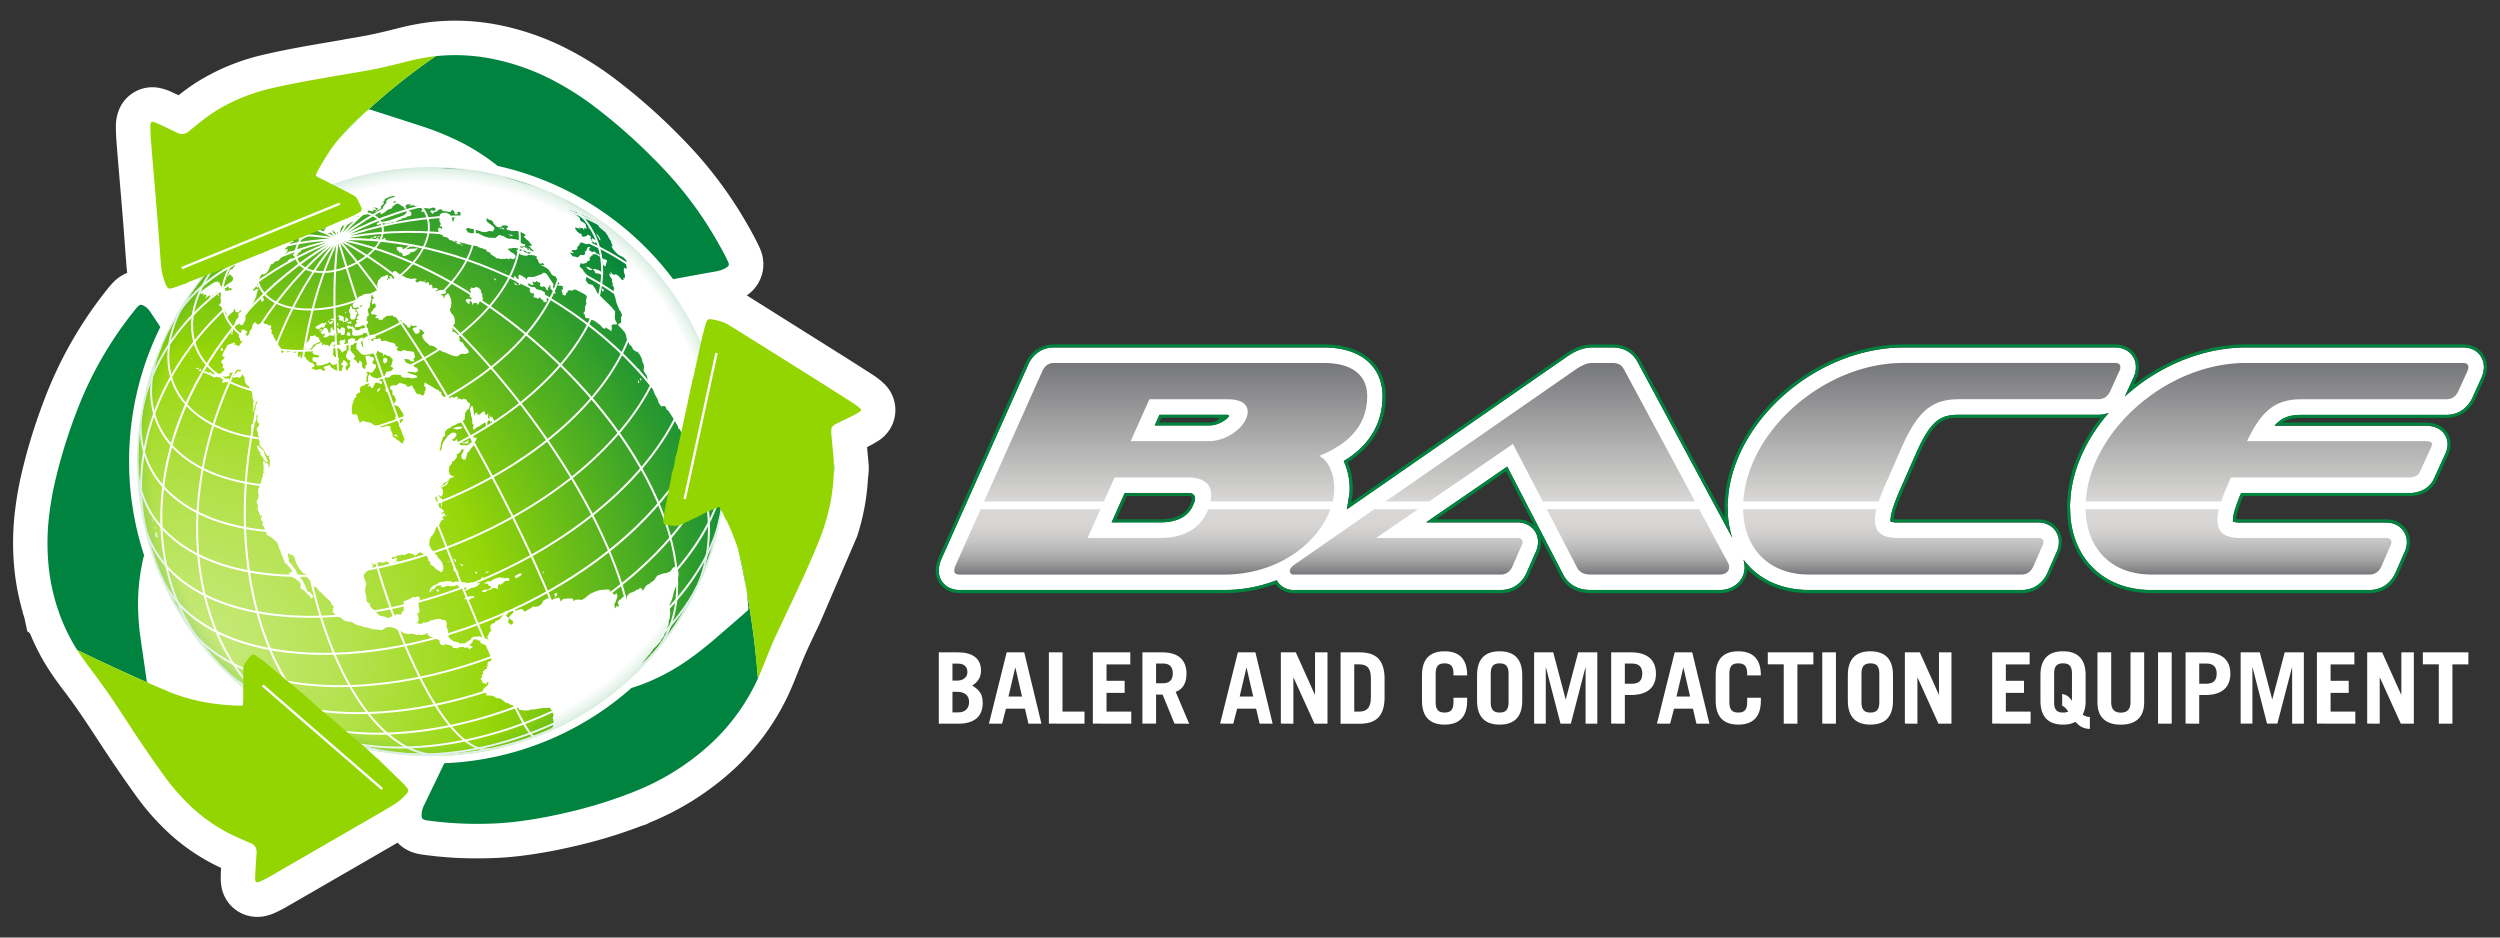 <?xml version="1.0" encoding="UTF-8"?> <svg xmlns="http://www.w3.org/2000/svg" xmlns:xlink="http://www.w3.org/1999/xlink" viewBox="0 0 1920 720"><rect x="0" y="0" width="1920" height="720" fill="#333333" stroke="none"/><defs><style>.cls-1{fill:#fff;}.cls-2{fill:#b1d8be;}.cls-3{fill:none;}.cls-4{fill:url(#linear-gradient);}.cls-5{fill:url(#linear-gradient-2);}.cls-6{fill:url(#linear-gradient-3);}.cls-7{fill:url(#linear-gradient-4);}.cls-8{fill:url(#linear-gradient-5);}.cls-9{fill:url(#linear-gradient-6);}.cls-10{fill:url(#linear-gradient-7);}.cls-11{fill:url(#linear-gradient-8);}.cls-12{fill:url(#linear-gradient-9);}.cls-13{fill:#00833e;}.cls-14{fill:url(#radial-gradient);}.cls-15{fill:url(#radial-gradient-2);}.cls-16,.cls-18{fill:#76d750;}.cls-17{fill:#93d500;}.cls-18{stroke:#fff;stroke-miterlimit:10;stroke-width:1.85px;}</style><linearGradient id="linear-gradient" x1="1079.97" y1="391.09" x2="1079.97" y2="441.24" gradientUnits="userSpaceOnUse"><stop offset="0" stop-color="#d9d8d6"></stop><stop offset="0.24" stop-color="#d6d5d3"></stop><stop offset="0.43" stop-color="#cccbca"></stop><stop offset="0.61" stop-color="#bbbaba"></stop><stop offset="0.78" stop-color="#a3a3a3"></stop><stop offset="0.94" stop-color="#848587"></stop><stop offset="1" stop-color="#76777a"></stop></linearGradient><linearGradient id="linear-gradient-2" x1="877.3" y1="391.09" x2="877.3" y2="441.24" xlink:href="#linear-gradient"></linearGradient><linearGradient id="linear-gradient-3" x1="1257.96" y1="391.09" x2="1257.96" y2="441.24" xlink:href="#linear-gradient"></linearGradient><linearGradient id="linear-gradient-4" x1="1454.03" y1="391.09" x2="1454.03" y2="441.24" xlink:href="#linear-gradient"></linearGradient><linearGradient id="linear-gradient-5" x1="1719.18" y1="391.09" x2="1719.18" y2="441.24" xlink:href="#linear-gradient"></linearGradient><linearGradient id="linear-gradient-6" x1="1182.89" y1="385.13" x2="1182.89" y2="278.76" gradientUnits="userSpaceOnUse"><stop offset="0" stop-color="#d9d8d6"></stop><stop offset="1" stop-color="#76777a"></stop></linearGradient><linearGradient id="linear-gradient-7" x1="1483.63" y1="385.13" x2="1483.63" y2="278.76" xlink:href="#linear-gradient-6"></linearGradient><linearGradient id="linear-gradient-8" x1="1748.79" y1="385.13" x2="1748.79" y2="278.76" xlink:href="#linear-gradient-6"></linearGradient><linearGradient id="linear-gradient-9" x1="902.86" y1="385.13" x2="902.86" y2="278.76" xlink:href="#linear-gradient-6"></linearGradient><radialGradient id="radial-gradient" cx="139.34" cy="505.71" r="462.83" gradientTransform="translate(10 3.75) scale(0.99 0.99)" gradientUnits="userSpaceOnUse"><stop offset="0" stop-color="#93d500" stop-opacity="0.5"></stop><stop offset="0.09" stop-color="#93d500" stop-opacity="0.56"></stop><stop offset="0.27" stop-color="#93d500" stop-opacity="0.7"></stop><stop offset="0.49" stop-color="#93d500" stop-opacity="0.94"></stop><stop offset="0.51" stop-color="#93d500" stop-opacity="0.97"></stop><stop offset="1" stop-color="#00833e"></stop></radialGradient><radialGradient id="radial-gradient-2" cx="324.77" cy="354.45" r="228.52" gradientTransform="translate(10 3.75) scale(0.99 0.99)" gradientUnits="userSpaceOnUse"><stop offset="0.95" stop-color="#00833e" stop-opacity="0"></stop><stop offset="0.98" stop-color="#00833e" stop-opacity="0.08"></stop><stop offset="1" stop-color="#00833e" stop-opacity="0.15"></stop></radialGradient></defs><title>Artboard 11W</title><g id="Graphic_Outline" data-name="Graphic Outline"><path class="cls-1" d="M677.39,293.19v0h0a66,66,0,0,0-7.17-5.38c-7.3-4.7-13.52-8.68-19.43-12.41l-24.7-15.51L599.84,243.4l-20.68-13c-.74-.47-1.44-.89-2-1.26s-1.13-.68-1.43-.87c-.73-.49-1.47-1-2.21-1.4a29,29,0,0,0,11.95-17.2c2.42-10.08-1.28-17.77-2.85-21.06l-.11-.23c-3.71-7.73-7.81-14.87-11.7-21.43a317.89,317.89,0,0,0-46-59.7,455.76,455.76,0,0,0-50.93-45.5A248,248,0,0,0,433.24,36.3,201.75,201.75,0,0,0,381,18.78a172.94,172.94,0,0,0-31.41-2.9h0a171.13,171.13,0,0,0-17.67.92c-.88.09-1.76.18-2.63.29A194.79,194.79,0,0,0,305,21.87c-8.58,2.15-17.7,4.38-26.77,6-4.75.86-9.67,1.69-14.46,2.5L264,30l-.38.48-1,.17c-2.6.44-5.19.87-7.78,1.32l-1.27.22C237.05,35,220,37.91,203,41.87A168.4,168.4,0,0,0,157.16,59.5a149.36,149.36,0,0,0-20,13.65c-2-.94-4.07-1.91-6.19-2.87a40.84,40.84,0,0,0-7.44-2.5A27.64,27.64,0,0,0,91.31,84.54,33.32,33.32,0,0,0,89,97.18v.14c0,5.38.36,10.43.73,14.88.06.82.13,1.64.2,2.46.63,8.09,1.32,16.25,2,24.15q.5,5.87,1,11.75l.41,5c.58,7,1.18,14.26,1.73,21.37.31,4,.61,8.09.9,12.05.28,3.79.57,7.7.87,11.58l.08,1c.18,2.42.39,5.13.77,8a31.82,31.82,0,0,0-11.49,8.09c-1.5,1.61-2.7,3.1-3.8,4.48a312,312,0,0,0-48.58,85.35,429.34,429.34,0,0,0-17.45,57,264.49,264.49,0,0,0-5.46,33.68,204.87,204.87,0,0,0-.35,33.15,181.31,181.31,0,0,0,6,35.48l-.06.17,1,3-.13.45,1.24,3.51L21,485l1.21.59.11.32.69.47A170.06,170.06,0,0,0,35.33,510.8c.53.88,1.07,1.74,1.61,2.58,2,3.15,4.19,6.37,6.69,9.84,1.66,2.31,3.42,4.67,5.37,7.21,3,3.89,6,8.09,9.38,12.84,1.34,1.91,2.56,3.67,3.72,5.36,4.48,6.55,8.81,13.14,13.94,21C85.84,584.7,95,598,103.88,610.39a190.1,190.1,0,0,0,26.53,30.07,155.14,155.14,0,0,0,39.38,26.09c-.13,2.14-.19,4.16-.25,6.12l0,1v.27a35.42,35.42,0,0,0,.39,6.15v.09a28.42,28.42,0,0,0,7.34,15.26,27.92,27.92,0,0,0,20.3,8.73,30.07,30.07,0,0,0,7.2-.89,37.52,37.52,0,0,0,7.19-2.61h0l0,0,.78-.37c1.76-.85,3.95-1.91,6.26-3.23l.62-.36.59-.34c8.23-4.72,16.55-9.54,24.6-14.19l1.47-.85c23.73-13.71,42.05-24.31,59.08-34.16,4.69,4.95,10.88,8,18.43,9.07,3.53.5,7.11.94,10.67,1.33a287.62,287.62,0,0,0,31.62,1.65c4.89,0,10-.11,15.21-.33a252.15,252.15,0,0,0,25.56-2.49c12.37-1.75,25.11-4.24,39-7.61a375,375,0,0,0,46.64-14.45,27.06,27.06,0,0,0,6.69-2.68A215.45,215.45,0,0,0,563,591.36,183.79,183.79,0,0,0,606.21,532c1.09-2.39,2-4.53,2.85-6.54,1.17-2.84,2.31-5.69,3.41-8.44,2.69-6.71,5.23-13,8-19.08,2.17-4.67,4.42-9.43,6.6-14l2.73-5.77,28.46-66.22a177.29,177.29,0,0,0,6.16-24.95,184.52,184.52,0,0,0,2.22-20.14,46.7,46.7,0,0,0,.17-13.35l-.12-1.31-.57-6.27c-.07-.84-.15-1.68-.22-2.53l.71-.35a87.12,87.12,0,0,0,7.74-4.4,27.88,27.88,0,0,0,3-45.4Z"></path></g><g id="Text_Mark_Outline" data-name="Text Mark Outline"><path class="cls-2" d="M911.77,378.58c1,0,1.85,0,2.59.11h-.49a4,4,0,0,1,3.86,2.87l.19,1.17,0,.23-.38,2-.73,1.94c-3.55,9.49-12.21,14.3-25.73,14.3H853.64l1.86-4.16h0l3.14-7.07,5.08-11.4h48m0-2.38h-49.6l-.63,1.41L856.47,389l-3.15,7.07-1.85,4.17L850,403.6h41.08c14.62,0,24-5.34,28-15.85l.73-1.95.07-.19,0-.21.38-2,0-.19v-.06l.07-.4-.07-.4-.19-1.17,0-.15,0-.16a6.42,6.42,0,0,0-5.45-4.52v0c-.87-.08-1.81-.12-2.8-.12Z"></path><path class="cls-2" d="M942.51,318.55c1,0,2.48.52-.08,2.73-.39.33-.81.67-1.25,1l-.17.12q-.64.48-1.35.93l0,0c-.48.3-1,.59-1.49.86l-.28.16c-.5.25-1,.5-1.52.73l-.09,0c-.54.23-1.1.44-1.67.64l-.39.13c-.55.17-1.12.34-1.69.47l-.09,0c-.59.13-1.21.23-1.82.31l-.46,0a17.37,17.37,0,0,1-1.92.11H886.73l3.71-8.33h52.07m0-2.39H888.9l-.63,1.42-3.71,8.34-1.5,3.35h45.15a19.58,19.58,0,0,0,2.17-.13c.17,0,.34,0,.51-.06a19.1,19.1,0,0,0,2-.35H933l.07,0c.58-.13,1.19-.3,1.86-.52l.44-.14c.67-.23,1.27-.46,1.83-.7l0,0,.09,0c.51-.22,1.06-.49,1.65-.8l0,0,.26-.14c.6-.33,1.13-.64,1.63-1l0,0,0,0c.49-.32,1-.64,1.45-1l.07-.05.11-.08q.75-.57,1.38-1.11c.72-.62,2.91-2.5,2.06-4.79a3.51,3.51,0,0,0-3.53-2.13Z"></path><path class="cls-3" d="M913.87,381.07v0c-.65-.05-1.36-.07-2.1-.07H865.26l-4.44,10L857.67,398l-.36.81h33.74c12.42,0,20.33-4.29,23.5-12.75l.66-1.75.3-1.61-.1-.58A1.66,1.66,0,0,0,913.87,381.07Z"></path><path class="cls-3" d="M1156.69,361.88l-28,19.26-25.75,17.69H1165a19.13,19.13,0,0,1,12.11,3.87,16.08,16.08,0,0,1,1.31,1.15l-3.2-6.18-9-17.39Z"></path><path class="cls-3" d="M928.21,324.5a15.57,15.57,0,0,0,1.68-.1l.39,0c.6-.08,1.12-.17,1.58-.27h.1c.46-.11.95-.25,1.51-.43l.35-.11c.55-.19,1-.37,1.45-.55l.08,0h0c.44-.19.88-.41,1.37-.66l.07,0,.19-.1c.5-.27.93-.53,1.29-.76l.05,0,0,0,.59-.39H892l-1.59,3.57Z"></path><path class="cls-1" d="M1891.42,266.85H1724.89c-31.77,0-65,13.09-91.07,35.91-.64.56-1.26,1.12-1.89,1.69l6.4-14.13a17.15,17.15,0,0,0,2-8.46c0-7.23-5.06-15-16.2-15H1461.87c-31.77,0-65,13.09-91.06,35.91-24.56,21.47-40.15,49.05-43.38,76.42l-.67,8.65.38,9.22a70.45,70.45,0,0,0,3.28,16.13l-14.93-27.73-2.29-4.25-.92-1.71-54.81-101.85-.1-.18-.1-.17c-4-6.83-10.51-10.44-18.87-10.44h-15.48c-8,0-14.56,3.72-18.76,6.53l-.09.06-.09.06L1057.19,375.35l-18,12.45-4.84,3.36,2-12c.1-1.25.16-2.48.16-3.69a50.21,50.21,0,0,0-4.55-21.42,72.19,72.19,0,0,0,11.87-8.77c11.9-10.94,17.93-24.75,17.93-41.05,0-11.66-4.43-21.34-12.82-28-7.9-6.25-18.9-9.42-32.68-9.42H809.57c-8.83,0-15.88,4.63-19.83,13l0,.11-.05.11L744.89,380.28l-5.51,12.32-2,4.45L722.7,430l-.24.53-.19.56a22.24,22.24,0,0,0-1.32,7.34,14.25,14.25,0,0,0,6.37,12.06,17.4,17.4,0,0,0,9.83,2.71H939.89a111.21,111.21,0,0,0,40.6-7.48,14.6,14.6,0,0,0,13.24,7.48h158.91c8.85,0,16.12-4.92,19.94-13.51v-.06l6.45-14.73a19.11,19.11,0,0,0,2.18-8.63,14.64,14.64,0,0,0-5.56-11.64,16.82,16.82,0,0,0-10.64-3.37h-69.79l.44-.3,31.63-21.73,30.25-20.79,10.78,20.79,9,17.4L1200.91,442l.2.39.23.37c2.93,4.76,8.84,10.43,20.39,10.43h98.63a20.62,20.62,0,0,0,13.27-4.32,16.76,16.76,0,0,0,6.26-13.07,22.84,22.84,0,0,0-.83-5.74l0-.15a54.91,54.91,0,0,0,4.76,5.59c11.24,11.57,27,17.69,45.67,17.69h163.19c8.86,0,16.13-4.92,19.94-13.51l0,0v0l6.45-14.73a19.06,19.06,0,0,0,2.17-8.63,14.64,14.64,0,0,0-5.55-11.64,16.85,16.85,0,0,0-10.65-3.37H1457.59a17.71,17.71,0,0,1-5.66-.66,7.68,7.68,0,0,1-.06-1,24.69,24.69,0,0,1,.84-5.63l.57-2.33.89-2.68c1.32-4,3.19-8.62,5.72-14.29v-.05l11.44-26c11.89-27.09,19.74-30.05,33.65-30.05h106.49a22.19,22.19,0,0,0,8-1.47c-16.29,18.76-26.54,40.49-29.09,62.1l-.68,8.65.38,9.22c1.36,15.35,7,28.55,16.64,38.41,11.25,11.57,27,17.69,45.68,17.69h167.24c9,0,16.36-4.92,20.17-13.51l0,0v0l6.45-14.74a19,19,0,0,0,2.17-8.62c0-7.46-5.56-15-16.2-15H1720.6a17.76,17.76,0,0,1-5.66-.66,7.68,7.68,0,0,1-.06-1,25.26,25.26,0,0,1,.84-5.63l.57-2.32.9-2.69c1-3,2.31-6.39,4-10.33h129.27c8.83,0,15.91-4.25,19-11.39l8.75-19.16.27-.58.2-.61a17.43,17.43,0,0,0,1.08-5.66c0-5.31-3.56-14.3-16.91-14.3h-116c6.07-6.87,12.3-8.33,21.15-8.33h110.78c9,0,16.33-4.91,20.15-13.46l6.9-15.22.11-.24.1-.25a20,20,0,0,0,1.57-7.52C1907.62,274.63,1902.55,266.85,1891.42,266.85ZM917.89,383l-.38,2-.73,1.94c-3.55,9.49-12.21,14.3-25.73,14.3H853.64l1.86-4.16h0l3.14-7.07,5.08-11.4h48c1,0,1.85,0,2.59.11h-.49a4,4,0,0,1,3.86,2.87l.19,1.17Zm24.54-61.68c-.39.33-.81.67-1.25,1l-.17.12q-.64.48-1.35.93l0,0c-.48.3-1,.59-1.49.86l-.28.16c-.5.25-1,.5-1.52.73l-.09,0c-.54.23-1.1.44-1.67.64l-.39.13c-.55.17-1.12.34-1.69.47l-.09,0c-.59.13-1.21.23-1.82.31l-.46,0a17.37,17.37,0,0,1-1.92.11H886.73l3.71-8.33h52.07C943.48,318.55,945,319.07,942.43,321.28Z"></path></g><g id="Tagline"><path class="cls-1" d="M721,501H735.7c11.26,0,17.73,4.7,17.73,14.11,0,4.78-2.36,8.73-6.77,11.38,5.78,3.64,8.06,6.68,8.06,13.51,0,10.85-7.3,15.78-18.41,15.78H721Zm10.49,21.7h3.66c4.71,0,7.83-2.73,7.83-6.45,0-4-2.36-6.6-7.3-6.6h-4.19Zm0,24.43h4.42c5.47,0,8.36-3.19,8.36-8,0-5.23-3.65-7.81-9.12-7.81h-3.66Z"></path><path class="cls-1" d="M759.51,555.74,773.13,501H786.6l13.23,54.78h-10l-2.66-11.53H772.6l-3,11.53Zm15-20.79h10.42l-5.1-22.16h-.15Z"></path><path class="cls-1" d="M805.54,555.74V501H816v45.52h16.89v9.26Z"></path><path class="cls-1" d="M839.31,555.74V501h28.76v9.25H849.81v12.6h13.92v9.26H849.81v14.41h19v9.26Z"></path><path class="cls-1" d="M902,555.74l-9.13-22.31h-5v22.31h-10.5V501h15.22c12.63,0,18.64,6.07,18.64,16.39,0,6.82-2.44,11.76-8.29,14l10.34,24.43Zm-14.15-31h5.4c4.64,0,7.46-2.27,7.46-7.59s-2.82-7.58-7.46-7.58h-5.4Z"></path><path class="cls-1" d="M937.06,555.74,950.68,501h13.46l13.24,54.78h-10l-2.67-11.53H950.14l-3,11.53Zm15-20.79h10.42l-5.1-22.16h-.15Z"></path><path class="cls-1" d="M983.69,555.74V501h11.49l14.6,32.47h.16V501h9.58v54.78h-10l-16.05-35.36h-.15v35.36Z"></path><path class="cls-1" d="M1029.56,501h14.61c12,0,18.71,5.16,19.17,19v16.84c-.46,13.81-7.15,19-19.17,19h-14.61Zm10.5,45.52h3.65c5.78,0,9.13-2.73,9.13-10.92V521.14c0-7.74-2.59-10.93-9.13-10.93h-3.65Z"></path><path class="cls-1" d="M1102.59,539.5c0,6.07,2.66,7.74,6.84,7.74s6.85-1.67,6.85-7.74v-3.64h10.5v2.27c0,13.51-7.15,18.37-17.35,18.37s-17.34-4.86-17.34-18.37V518.56c0-13.51,7.15-18.36,17.34-18.36s17.35,4.85,17.35,18.36v.15h-10.5v-1.52c0-6.07-2.66-7.73-6.85-7.73s-6.84,1.66-6.84,7.73Z"></path><path class="cls-1" d="M1134.38,518.56c0-13.51,7.16-18.36,17.35-18.36s17.35,4.85,17.35,18.36v19.57c0,13.51-7.16,18.37-17.35,18.37s-17.35-4.86-17.35-18.37Zm10.5,20.94c0,6.07,2.67,7.74,6.85,7.74s6.85-1.67,6.85-7.74V517.19c0-6.07-2.67-7.73-6.85-7.73s-6.85,1.66-6.85,7.73Z"></path><path class="cls-1" d="M1178.2,555.74V501h14.68l9.51,36h.16l9.51-36h14.68v54.78h-9v-43.1h-.15l-11.18,43.1h-7.92l-11.18-43.1h-.15v43.1Z"></path><path class="cls-1" d="M1237.38,555.74V501h15.14c12.94,0,19.25,6.07,19.25,16.39s-6.31,16.38-19.25,16.38h-4.64v22Zm10.5-30.65h5.63q7.76,0,7.76-7.74t-7.76-7.74h-5.63Z"></path><path class="cls-1" d="M1272.54,555.74,1286.16,501h13.46l13.24,54.78h-10l-2.67-11.53h-14.53l-3,11.53Zm15-20.79H1298l-5.1-22.16h-.15Z"></path><path class="cls-1" d="M1328.15,539.5c0,6.07,2.66,7.74,6.84,7.74s6.85-1.67,6.85-7.74v-3.64h10.5v2.27c0,13.51-7.15,18.37-17.35,18.37s-17.34-4.86-17.34-18.37V518.56c0-13.51,7.15-18.36,17.34-18.36s17.35,4.85,17.35,18.36v.15h-10.5v-1.52c0-6.07-2.66-7.73-6.85-7.73s-6.84,1.66-6.84,7.73Z"></path><path class="cls-1" d="M1392.66,501v9.25h-12.25v45.53h-10.5V510.21h-12.25V501Z"></path><path class="cls-1" d="M1399.5,555.74V501H1410v54.78Z"></path><path class="cls-1" d="M1419.13,518.56c0-13.51,7.15-18.36,17.34-18.36s17.35,4.85,17.35,18.36v19.57c0,13.51-7.15,18.37-17.35,18.37s-17.34-4.86-17.34-18.37Zm10.49,20.94c0,6.07,2.67,7.74,6.85,7.74s6.85-1.67,6.85-7.74V517.19c0-6.07-2.67-7.73-6.85-7.73s-6.85,1.66-6.85,7.73Z"></path><path class="cls-1" d="M1462.94,555.74V501h11.49L1489,533.43h.15V501h9.58v54.78h-10l-16-35.36h-.15v35.36Z"></path><path class="cls-1" d="M1530,555.74V501h28.76v9.25h-18.26v12.6h13.92v9.26h-13.92v14.41h19v9.26Z"></path><path class="cls-1" d="M1605,559.76c-5.09,0-8.44-2.35-11-5.39a19.38,19.38,0,0,1-9.58,2.13c-10.2,0-17.35-4.86-17.35-18.37V518.56c0-13.51,7.15-18.36,17.35-18.36s17.34,4.85,17.34,18.36v19.57a22.68,22.68,0,0,1-2.2,10.7,9.32,9.32,0,0,0,5.47,1.82ZM1583.74,533c3.43.45,5.63,2.42,7.38,5h.15V517.19c0-6.07-2.66-7.73-6.84-7.73s-6.85,1.66-6.85,7.73V539.5c0,6.07,2.66,7.74,6.85,7.74a7.89,7.89,0,0,0,4-.83c-1.44-2-2.89-3.72-4.64-4.33Z"></path><path class="cls-1" d="M1621.4,501v38.31c0,5.24,2.28,8,7.38,8s7.45-2.73,7.45-8V501h10.5v38.39c0,12.06-7.15,17.15-18,17.15s-17.88-5.09-17.88-17.15V501Z"></path><path class="cls-1" d="M1657.38,555.74V501h10.49v54.78Z"></path><path class="cls-1" d="M1678.52,555.74V501h15.14c12.94,0,19.25,6.07,19.25,16.39s-6.31,16.38-19.25,16.38H1689v22Zm10.5-30.65h5.63q7.75,0,7.76-7.74t-7.76-7.74H1689Z"></path><path class="cls-1" d="M1720.82,555.74V501h14.68l9.51,36h.15l9.51-36h14.69v54.78h-9v-43.1h-.15L1749,555.74h-7.91L1730,512.64h-.15v43.1Z"></path><path class="cls-1" d="M1779.39,555.74V501h28.76v9.25h-18.26v12.6h13.92v9.26h-13.92v14.41h19v9.26Z"></path><path class="cls-1" d="M1818,555.74V501h11.48l14.61,32.47h.15V501h9.59v54.78h-10l-16.06-35.36h-.15v35.36Z"></path><path class="cls-1" d="M1895.71,501v9.25h-12.25v45.53H1873V510.21h-12.25V501Z"></path></g><g id="Text_Mark" data-name="Text Mark"><path class="cls-3" d="M1166.23,380.28l-9.54-18.4-28,19.26-25.75,17.69H1165a19.13,19.13,0,0,1,12.11,3.87,16.08,16.08,0,0,1,1.31,1.15l-3.2-6.18Z"></path><path class="cls-4" d="M994.45,433.38c-2.38,1.66-3.81,3.33-3.81,5,0,1.91,1,2.86,3.09,2.86h158.91c4,0,7.14-2.15,9-6.43l6.67-15.25a7.1,7.1,0,0,0,1-3.34c0-1.9-1.19-3.09-4.28-3.09H1056.87l32.07-22h-33.55Z"></path><path class="cls-5" d="M891.05,413.13H835.3l9.81-22h-92l-19.53,43.72a10.69,10.69,0,0,0-.71,3.57q0,2.87,4.29,2.86H939.89c42.86,0,72.72-25.16,81.85-50.15h-93.8C924.17,401.15,914.45,413.13,891.05,413.13Z"></path><path class="cls-6" d="M1211.48,436.47c1.91,3.1,5,4.77,10.25,4.77h98.63c5.24,0,7.62-2.62,7.62-5.48a11.89,11.89,0,0,0-.48-2.86L1305,391.09H1187.94Z"></path><path class="cls-7" d="M1389.45,441.24h163.19c4,0,7.15-2.15,9.06-6.43l6.67-15.25a7.22,7.22,0,0,0,1-3.34c0-1.9-1.19-3.09-4.29-3.09H1457.59c-11.44,0-17.63-3.82-17.63-13.58a36.08,36.08,0,0,1,1.18-8.46H1338.73C1339.26,420.42,1357.53,441.24,1389.45,441.24Z"></path><path class="cls-8" d="M1652.47,441.24h167.24q6.43,0,9.29-6.43l6.67-15.25a7.22,7.22,0,0,0,.95-3.34c0-1.9-1.43-3.09-4.29-3.09H1720.6c-11.43,0-17.63-3.82-17.63-13.58a36.08,36.08,0,0,1,1.18-8.46h-102.4C1602.28,420.42,1620.54,441.24,1652.47,441.24Z"></path><path class="cls-9" d="M1161.93,340.94l22.92,44.19h116.94L1247,283.29c-1.67-2.86-4-4.53-8.58-4.53h-15.48c-4.05,0-7.87,1.67-12.15,4.53L1064,385.13h33.63Z"></path><path class="cls-10" d="M1449,369.77l11.44-26c12.86-29.3,24.06-37.17,44.55-37.17h106.49q6.43,0,9.29-6.43l6.91-15.25a5.33,5.33,0,0,0,.71-3.09c0-2.15-1.43-3.1-4.29-3.1H1461.87c-61.13,0-119.79,52.46-123,106.37h104C1444.36,380.67,1446.41,375.58,1449,369.77Z"></path><path class="cls-11" d="M1891.42,278.76H1724.89c-61.14,0-119.8,52.46-123,106.37h104c1.49-4.46,3.54-9.55,6.14-15.36l1.36-3.1h137c4,0,6.91-1.43,8.1-4.29l8.82-19.29a7.71,7.71,0,0,0,.47-1.91c0-1.67-1.67-2.38-5-2.38H1725.74c12-25.21,23-32.17,42.27-32.17h110.78q6.43,0,9.29-6.43L1895,285a8.15,8.15,0,0,0,.72-3.09C1895.71,279.71,1894.28,278.76,1891.42,278.76Z"></path><path class="cls-12" d="M1050,304.25c0-15.72-11-25.49-33.59-25.49H809.57c-4.29,0-7.15,2.15-9.05,6.19L755.76,385.13h92L856,366.67h55.79c12.39,0,18.35,4.77,18.35,13.34a29.5,29.5,0,0,1-.52,5.12h93.92a42.2,42.2,0,0,0,1.18-9.64c0-13.35-5.72-22.88-11.68-25.26C1024.7,345.23,1050,334,1050,304.25ZM928.21,338.8H868.39l14.32-32.17h59.8c11.43,0,15.72,4.05,15.72,9.77C958.23,325.93,944.17,338.8,928.21,338.8Z"></path></g><g id="Text_Mark_Outerline" data-name="Text Mark Outerline"><path class="cls-3" d="M886.73,326.88h41.48a22.45,22.45,0,0,0,14.22-5.6,2.86,2.86,0,0,1-1.12-2.26,2.42,2.42,0,0,1,.05-.47H890.44Z"></path><path class="cls-3" d="M941.36,318.55H890.44l-3.71,8.33h41.48a22.45,22.45,0,0,0,14.22-5.6,20,20,0,0,0,2.56-2.63c-.69-.06-1.51-.1-2.48-.1Z"></path><path class="cls-13" d="M1891.42,264.47H1724.89c-29.87,0-61,11.34-86.43,31.36l2-4.46a19.43,19.43,0,0,0,2.23-9.51c0-8.64-6.39-17.39-18.59-17.39H1461.87c-32.33,0-66.1,13.3-92.63,36.5-24.79,21.66-40.89,50.07-44.17,77.93V379l-.68,8.65v.28l.38,9.22v.12c0,.15,0,.31,0,.47l-7.22-13.41-2.29-4.25-.92-1.71-54.81-101.85-.1-.17,0,0,0,0-.1-.17c-4.44-7.61-11.67-11.62-20.93-11.62h-15.48c-8.69,0-15.62,3.95-20.08,6.92l-.1.07-.12.08L1055.83,373.39l-17.95,12.45-.17.12,1.09-6.38,0-.11v-.11c.11-1.49.16-2.72.16-3.87a53.22,53.22,0,0,0-3.91-20.48,75,75,0,0,0,10.46-7.95c12.41-11.42,18.71-25.82,18.71-42.81,0-12.42-4.75-22.74-13.74-29.85-8.33-6.59-19.82-9.93-34.15-9.93H809.57c-9.81,0-17.62,5.11-22,14.4l-.05.1-.06.15L742.71,379.3l-5.5,12.33-2,4.44L720.52,429l-.24.53,0,.11,0,.11-.19.56a24.44,24.44,0,0,0-1.45,8.09,16.58,16.58,0,0,0,7.44,14,19.77,19.77,0,0,0,11.15,3.11H939.89a113.63,113.63,0,0,0,39.63-6.94,17.18,17.18,0,0,0,14.21,6.94h158.91c9.84,0,17.9-5.44,22.11-14.92h0l0-.06,6.41-14.66a21.57,21.57,0,0,0,2.41-9.66,18.47,18.47,0,0,0-.23-2.89l15.41,29.73.2.38,0,.08,0,.07.23.38c3.25,5.27,9.77,11.56,22.42,11.56h98.63a23,23,0,0,0,14.77-4.85,19.14,19.14,0,0,0,7.08-13.4c11.7,11.94,28,18.25,47.24,18.25h163.19c9.84,0,17.91-5.44,22.12-14.92h0l0-.06,6.41-14.66a21.45,21.45,0,0,0,2.41-9.66,17,17,0,0,0-6.46-13.52,19.16,19.16,0,0,0-12.12-3.87H1457.59a23.92,23.92,0,0,1-3.3-.19,27.56,27.56,0,0,1,.73-4.16l.55-2.23.86-2.59c1.29-3.87,3.14-8.47,5.63-14.07h0l0-.06,11.44-26c12-27.3,19.4-28.63,31.47-28.63h106.49q.91,0,1.83-.06c-14.18,18-22.87,37.92-25.24,58V379l-.67,8.65v.28l.38,9.22v.12c1.4,15.88,7.39,29.66,17.3,39.86,11.71,12.05,28.09,18.41,47.39,18.41h167.24c10,0,18.14-5.44,22.35-14.92h0l0-.06,6.41-14.66a21.59,21.59,0,0,0,2.41-9.66c0-8.64-6.39-17.39-18.59-17.39H1720.6a23.75,23.75,0,0,1-3.29-.19,27.56,27.56,0,0,1,.73-4.16l.54-2.22.87-2.6c.86-2.57,1.94-5.43,3.3-8.69h127.69c9.8,0,17.72-4.8,21.19-12.83l8.73-19.12.26-.58.06-.11,0-.13.2-.6a19.8,19.8,0,0,0,1.21-6.42c0-5.77-4-16.68-19.3-16.68H1753c4.26-2.91,8.87-3.57,15-3.57h110.78c10,0,18.11-5.42,22.33-14.87l6.89-15.21.11-.24,0-.05,0-.05.1-.25a22.17,22.17,0,0,0,1.74-8.4C1910,273.22,1903.62,264.47,1891.42,264.47ZM1906,289.63l-.11.24-6.9,15.22c-3.82,8.55-11.16,13.46-20.15,13.46H1768c-8.85,0-15.08,1.46-21.15,8.33h116c13.35,0,16.91,9,16.91,14.3a17.43,17.43,0,0,1-1.08,5.66l-.2.61-.27.58-8.75,19.16c-3.09,7.14-10.17,11.39-19,11.39H1721.17c-1.67,3.94-3,7.34-4,10.33l-.9,2.69-.57,2.32a25.26,25.26,0,0,0-.84,5.63,7.68,7.68,0,0,0,.06,1,17.76,17.76,0,0,0,5.66.66h111.73c10.64,0,16.2,7.55,16.2,15a19,19,0,0,1-2.17,8.62l-6.45,14.74v0l0,0c-3.81,8.59-11.16,13.51-20.17,13.51H1652.47c-18.64,0-34.43-6.12-45.68-17.69-9.59-9.86-15.28-23.06-16.64-38.41l-.38-9.22.68-8.65c2.55-21.61,12.8-43.34,29.09-62.1a22.19,22.19,0,0,1-8,1.47H1505c-13.91,0-21.76,3-33.65,30.05l-11.44,26v.05c-2.53,5.67-4.4,10.34-5.72,14.29l-.89,2.68-.57,2.33a24.69,24.69,0,0,0-.84,5.63,7.68,7.68,0,0,0,.06,1,17.71,17.71,0,0,0,5.66.66H1565a16.85,16.85,0,0,1,10.65,3.37,14.64,14.64,0,0,1,5.55,11.64,19.06,19.06,0,0,1-2.17,8.63l-6.45,14.73v0l0,0c-3.81,8.59-11.08,13.51-19.94,13.51H1389.45c-18.63,0-34.43-6.12-45.67-17.69a54.91,54.91,0,0,1-4.76-5.59l0,.15a22.84,22.84,0,0,1,.83,5.74,16.76,16.76,0,0,1-6.26,13.07,20.62,20.62,0,0,1-13.27,4.32h-98.63c-11.55,0-17.46-5.67-20.39-10.43l-.23-.37-.2-.39-23.54-45.38-9-17.4-10.78-20.79-30.25,20.79-31.63,21.73-.44.3H1165a16.82,16.82,0,0,1,10.64,3.37,14.64,14.64,0,0,1,5.56,11.64,19.11,19.11,0,0,1-2.18,8.63l-6.45,14.73v.06c-3.82,8.59-11.09,13.51-19.94,13.51H993.73a14.6,14.6,0,0,1-13.24-7.48,111.21,111.21,0,0,1-40.6,7.48H737.15a17.4,17.4,0,0,1-9.83-2.71A14.25,14.25,0,0,1,721,438.38a22.24,22.24,0,0,1,1.32-7.34l.19-.56.24-.53,14.69-32.9,2-4.45,5.51-12.32L789.64,280.1l.05-.11,0-.11c4-8.4,11-13,19.83-13h206.79c13.78,0,24.78,3.17,32.68,9.42,8.39,6.64,12.82,16.32,12.82,28,0,16.3-6,30.11-17.93,41.05a72.19,72.19,0,0,1-11.87,8.77,50.21,50.21,0,0,1,4.55,21.42c0,1.21-.06,2.44-.16,3.69l-2,12,4.84-3.36,18-12.45L1204,273.5l.09-.06.09-.06c4.2-2.81,10.72-6.53,18.76-6.53h15.48c8.36,0,14.89,3.61,18.87,10.44l.1.17.1.18,54.81,101.85.92,1.71,2.29,4.25,14.93,27.73a70.45,70.45,0,0,1-3.28-16.13l-.38-9.22.67-8.65c3.23-27.37,18.82-54.95,43.38-76.42,26.1-22.82,59.29-35.91,91.06-35.91h162.24c11.14,0,16.2,7.78,16.2,15a17.15,17.15,0,0,1-2,8.46l-6.4,14.13c.63-.57,1.25-1.13,1.89-1.69,26.11-22.82,59.3-35.91,91.07-35.91h166.53c11.13,0,16.2,7.78,16.2,15a20,20,0,0,1-1.57,7.52ZM1177.14,402.7a19.13,19.13,0,0,0-12.11-3.87h-62.12l25.75-17.69,28-19.26,9.54,18.4,9,17.39,3.2,6.18A16.08,16.08,0,0,0,1177.14,402.7Z"></path><path class="cls-3" d="M913.87,381.07v0c-.65-.05-1.36-.07-2.1-.07H865.26l-4.44,10L857.67,398l-.36.81h33.74c12.42,0,20.33-4.29,23.5-12.75l.66-1.75.3-1.61-.1-.58A1.66,1.66,0,0,0,913.87,381.07Z"></path><path class="cls-13" d="M913.87,379.88v0c-.66-.05-1.37-.08-2.1-.08H864.49l-7.9,17.76L855.48,400h35.57c13,0,21.26-4.55,24.62-13.52l.69-1.85.36-1.92-.15-.89A2.85,2.85,0,0,0,913.87,379.88Zm1.34,4.45-.66,1.75c-3.17,8.46-11.08,12.75-23.5,12.75H857.31l.36-.81,3.15-7.07,4.44-10h46.51c.74,0,1.45,0,2.1.07v0a1.66,1.66,0,0,1,1.54,1.07l.1.58Z"></path><path class="cls-13" d="M917.73,381.56a4,4,0,0,0-3.86-2.87h.49c-.74-.07-1.6-.11-2.59-.11h-48L858.64,390l-3.14,7.07h0l-1.86,4.16h37.41c13.52,0,22.18-4.81,25.73-14.3l.73-1.94.38-2,0-.23Zm-1.37,3.09-.69,1.85c-3.36,9-11.65,13.52-24.62,13.52H855.48l1.11-2.49,7.9-17.76h47.28c.73,0,1.44,0,2.1.08v0a2.85,2.85,0,0,1,2.7,2l.15.89Z"></path><path class="cls-3" d="M932.24,320.93H892l-1.59,3.57h37.81a15.57,15.57,0,0,0,1.68-.1l.39,0c.6-.08,1.12-.17,1.58-.27h.1l.31-.08C932.83,323.78,940.51,320.93,932.24,320.93Z"></path><path class="cls-13" d="M942.51,318.55H890.44l-3.71,8.33h41.48a17.37,17.37,0,0,0,1.92-.11l.46,0c.61-.08,1.23-.18,1.82-.31l.09,0c.57-.13,1.14-.3,1.69-.47l.39-.13c.57-.2,1.13-.41,1.67-.64l.09,0c.52-.23,1-.48,1.52-.73l.28-.16c.52-.27,1-.56,1.49-.86l0,0q.71-.45,1.35-.93l.17-.12c.44-.33.86-.67,1.25-1C945,319.07,943.48,318.55,942.51,318.55Zm-10.59,5.53h-.06c-.46.1-1,.19-1.58.27l-.39,0a15.57,15.57,0,0,1-1.68.1H890.4l1.59-3.57h40.25c8.27,0,.59,2.85,0,3.06l-.31.08Z"></path></g><g id="Globe_Background" data-name="Globe Background"><circle class="cls-1" cx="331.38" cy="354.51" r="226.14"></circle></g><g id="Globe_Color_Green" data-name="Globe Color Green"><circle class="cls-14" cx="331.38" cy="354.51" r="226.14"></circle></g><g id="Globe_Grid" data-name="Globe Grid"><g id="Longitude"><g id="path27342"><path class="cls-1" d="M410.79,566.33c-1.55.58-5.67,2.12-32.68-59.14-17.23-39.1-38.37-91.74-59.52-148.24s-39.76-110.08-52.43-150.89C246.3,144.12,250.42,142.58,252,142l.53,1.41h0c-.1.05-1.76,1,2,17.51,2.54,11.17,6.95,26.88,13.1,46.7C280.26,248.4,298.87,302,320,358.42s42.26,109.09,59.49,148.16c8.37,19,15.36,33.73,20.78,43.83,8.06,15,9.92,14.54,10,14.51Z"></path></g><g id="path27344"><path class="cls-1" d="M377.11,576c-16.12,3.32-36-16.77-55.88-56.58-19.77-39.53-37.37-93.86-49.56-153s-17.5-116-15-160.12c2.56-44.44,12.84-70.74,29-74.06l.3,1.48c-15.4,3.17-25.24,29-27.75,72.67-2.53,44,2.77,100.72,14.93,159.73s29.72,113.2,49.44,152.62c19.58,39.14,38.84,59,54.22,55.77Z"></path></g><g id="path27346"><path class="cls-1" d="M338,580.61c-27.93.81-54.82-22.06-75.72-64.4-20.81-42.15-33.24-98.63-35-159S234.62,239.7,253,196.41c18.4-43.48,43.92-67.87,71.85-68.69l0,1.51c-56.6,1.65-99.69,103.89-96.08,227.92s52.58,223.6,109.17,222Z"></path></g><g id="path27348"><path class="cls-1" d="M289.71,576.83c-36.92-6.9-67.25-36.61-85.42-83.62s-22-105.45-10.85-164.86,35.89-112.61,69.74-149.78,73-54,109.88-47.07l-.28,1.48c-36.38-6.81-74.91,9.74-108.49,46.6s-58.3,89.9-69.37,149c-22.83,122,19.82,232.65,95.06,246.74Z"></path></g><g id="path27350"><path class="cls-1" d="M229.22,556.36c-39.85-20.14-66.66-60.12-75.49-112.59s1.34-110.95,28.61-164.91S250.73,182,298.13,158s95.57-26.15,135.42-6l-.68,1.35c-39.41-19.92-87-17.78-134.06,6s-88,66.52-115.12,120.2-37.24,111.93-28.48,164S190.49,535.1,229.9,555Z"></path></g><g id="path27352"><path class="cls-1" d="M161.82,504.38c-32.31-36.47-45-86.39-35.81-140.57s39.21-106,84.48-146.11,100.4-63.63,155.23-66.25S468.64,167.47,501,204l-1.13,1c-32-36.12-79.6-54.59-134-52s-109.29,26-154.3,65.87-74.84,91.46-84,145.24,3.45,103.19,35.45,139.32Z"></path></g><g id="path27354"><path class="cls-1" d="M549.29,292.23l-1.45.41c-13.41-47.18-48.52-85.15-98.85-106.92S339,161,281.15,177.41s-107,50.3-138.39,95.34-41.24,95.75-27.84,142.94l-1.44.41c-13.54-47.63-3.58-98.84,28.05-144.21s81-79.39,139.21-95.92,118.14-13.57,168.85,8.36S535.75,244.61,549.29,292.23Z"></path></g><g id="path27356"><path class="cls-1" d="M555.63,386.32l-1.49-.21c6.59-46-10.35-92.59-47.71-131.16s-90.8-64.61-150.33-73.15S238,183.19,191.27,209.75s-76,66.47-82.64,112.47l-1.49-.21c6.67-46.47,36.28-86.81,83.39-113.56s105.92-36.72,165.78-28.14S469.87,215,507.51,253.9,562.29,339.85,555.63,386.32Z"></path></g><g id="path27358"><path class="cls-1" d="M533.58,456.33l-1.35-.68c37.94-75.1-21.29-181.71-132-237.67s-231.71-40.39-269.65,34.7l-1.35-.68c18.59-36.78,57.12-60.7,108.5-67.35s109.22,4.72,163.18,32S498.36,283.82,523.43,329,552.16,419.54,533.58,456.33Z"></path></g><g id="path27360"><path class="cls-1" d="M503.17,501.83l-1.14-1c20.94-24.36,23-62.5,5.65-107.41S455.63,302,410,262.72s-96.75-66.56-143.91-77c-47-10.35-84.41-2.64-105.35,21.72l-1.14-1c21.32-24.8,59.25-32.69,106.82-22.21,47.39,10.45,98.73,37.89,144.56,77.29s80.67,86,98.12,131.32C526.59,438.35,524.49,477,503.17,501.83Z"></path></g><g id="path27362"><path class="cls-1" d="M472.24,531.59l-.94-1.18c16.7-13.26,17.95-44,3.54-86.61-14.49-42.84-43.1-92.41-80.55-139.58S315.06,218,276.62,194.12c-38.22-23.7-68.46-29.45-85.16-16.2l-.93-1.18c17.23-13.68,48.08-8,86.88,16.1C316,216.76,357.92,256,395.47,303.28s66.25,97,80.8,140C490.9,486.56,489.47,517.91,472.24,531.59Z"></path></g><g id="path27364"><path class="cls-1" d="M441.83,552l-.73-1.31c7.75-4.33,3.82-29.48-10.8-69-14.95-40.45-39.38-91.7-68.76-144.32S301.33,237,274.74,203.07c-26-33.17-45.33-49.69-53.07-45.38l-.73-1.31c4.48-2.51,11.7.49,21.5,8.88,9.25,7.91,20.52,20.32,33.49,36.88,26.63,34,57.5,81.76,86.92,134.45s53.88,104,68.87,144.54C440.47,504.8,453.42,545.48,441.83,552Z"></path></g></g><g id="Latitude"><g id="path27368"><path class="cls-1" d="M419.22,562.94a227.2,227.2,0,0,1-33.82,11.23l-.36-1.46a228.14,228.14,0,0,0,65.06-27.37l.79,1.28A227.48,227.48,0,0,1,419.22,562.94Z"></path></g><g id="path27370"><path class="cls-1" d="M417.87,559.77c-37.33,15.71-78.06,23.37-113.55,19.3-.84-.09-1.68-.2-2.52-.31l.2-1.49,2.5.31c71.4,8.19,164.23-31.47,206.93-88.42l1.2.91C490.87,519.09,456.15,543.66,417.87,559.77Z"></path></g><g id="path27372"><path class="cls-1" d="M414.13,551.74C385,564,353.62,572.11,322.91,574.3c-28,2-53.53-1.15-73.93-9.12l.55-1.4c20.19,7.89,45.53,11,73.28,9,91.07-6.51,187.81-65.09,215.66-130.58l1.38.59C521.22,486.65,472,527.42,414.13,551.74Z"></path></g><g id="path27374"><path class="cls-1" d="M409.08,538.64a337.88,337.88,0,0,1-69.36,20.86c-54,10-102.61,4-133.45-16.49l.83-1.25C237.62,562,285.86,567.91,339.44,558c104.05-19.21,199.58-91.68,213-161.53l1.48.28c-6.54,34.16-32.44,69.89-72.92,100.63A332.79,332.79,0,0,1,409.08,538.64Z"></path></g><g id="path27376"><path class="cls-1" d="M402,521a371.32,371.32,0,0,1-46.77,16.11c-38.1,10.34-75.42,13.69-108,9.68s-58.92-15.24-76.13-32.46l1.07-1.06c17,17,43,28,75.24,32s69.47.65,107.38-9.64c112-30.39,202.38-112.94,201.57-184l1.51,0c.39,34.81-20.5,73.27-58.84,108.32C472,484.63,438.54,505.58,402,521Z"></path></g><g id="path27378"><path class="cls-1" d="M392.91,499.27q-11.57,4.88-23.55,9c-47.53,16.51-96.23,22.82-137.12,17.79s-72.63-21.33-89.05-45.83l1.25-.83c16.18,24.13,47.42,40.17,88,45.16s89.13-1.28,136.44-17.72C484.2,466.83,566.19,377.66,551.65,308.12l1.48-.31c7.13,34.1-8.11,73.75-42.89,111.64C480.47,451.87,439.42,479.71,392.91,499.27Z"></path></g><g id="path27380"><path class="cls-1" d="M381.9,474.23c-55.71,23.44-113.33,33-162.26,27S136.1,474.16,122.57,442l1.39-.58c27.53,65.44,143,79.53,257.35,31.41s185-140.5,157.5-205.94l1.38-.58c13.53,32.14,4.46,71.49-25.54,110.8S437.61,450.79,381.9,474.23Z"></path></g><g id="path27382"><path class="cls-1" d="M369.67,446.27c-46.52,19.58-95.12,29.46-139.11,28.07-51.41-1.63-90.4-18.46-109.8-47.41a74.62,74.62,0,0,1-11.11-26.41l1.47-.31A73.29,73.29,0,0,0,122,426.1c36.84,55,144.41,62,247.29,18.69q11.37-4.79,22.62-10.38c35.32-17.6,66.59-40,90.42-64.66,23.1-23.94,38.73-49.51,45.2-73.93,6.61-24.92,3.42-48.06-9.22-66.92l1.25-.84c12.89,19.23,16.15,42.79,9.43,68.15-6.54,24.66-22.3,50.46-45.58,74.59-23.95,24.82-55.35,47.28-90.83,64.95Q381.25,441.41,369.67,446.27Z"></path></g><g id="path27384"><path class="cls-1" d="M356.92,415.91c-36.55,15.38-74.93,24.65-111.53,26.7-51.86,2.91-94-9.05-118.58-33.68a73.64,73.64,0,0,1-22-52.18l1.51,0a72.15,72.15,0,0,0,21.51,51.14C171,451,267.07,452,356.65,414.36a368.19,368.19,0,0,0,43.73-21.92c31.59-18.57,58.54-41,77.94-64.86,18.79-23.11,30.23-47.15,33.09-69.52,3.12-24.41-4.09-46.19-20.85-63l1.07-1.06c17.1,17.11,24.45,39.32,21.27,64.22-2.9,22.64-14.45,46.94-33.41,70.27-19.51,24-46.6,46.55-78.35,65.21A371.88,371.88,0,0,1,356.92,415.91Z"></path></g><g id="path27386"><path class="cls-1" d="M343.81,383.91a332.33,332.33,0,0,1-79.74,22.55c-50.28,7.45-93.94,1-122.94-18.23-26.85-17.8-38.31-45-32.25-76.67l1.48.29c-5.94,31,5.29,57.68,31.61,75.12,45.81,30.35,127,26.73,201.47-4.59a335.08,335.08,0,0,0,62.91-34.7c52.22-36.8,83.06-82.78,82.48-123-.34-23.87-11.81-44-33.16-58.11l.83-1.25c21.79,14.43,33.49,35,33.84,59.33.58,40.72-30.49,87.17-83.12,124.26A337.35,337.35,0,0,1,343.81,383.91Z"></path></g><g id="path27388"><path class="cls-1" d="M330.45,351.07c-57.83,24.33-121.41,31-165.79,13.71-21.77-8.5-37.16-22.23-44.5-39.69s-6.4-38.06,2.74-59.57l1.39.59c-9,21.12-9.93,41.31-2.74,58.39s22.28,30.53,43.66,38.88c44,17.19,107.15,10.51,164.6-13.66,29-12.21,56.61-28.89,79.55-49.22,38.37-34,57.07-72,51.31-104.34-4.14-23.27-20.55-41.11-47.43-51.61l.54-1.4c27.4,10.69,44.13,28.94,48.37,52.75,5.86,32.84-13,71.38-51.79,105.73C387.32,322,359.61,338.8,330.45,351.07Z"></path></g><g id="path27390"><path class="cls-1" d="M316.47,318.67c-38.3,16.11-80.12,23.74-116.1,19-34.1-4.49-58.09-19.35-67.55-41.85s-3.31-50,17.32-77.56l1.2.91C131,246.24,125,273.26,134.2,295.24s32.82,36.52,66.37,40.94c70.56,9.29,163.83-29.34,207.9-86.11,21.4-27.56,28.09-55.15,18.83-77.67-9.12-22.21-32.75-36.89-66.53-41.34l.2-1.49c34.33,4.52,58.38,19.53,67.72,42.26,9.47,23,2.71,51.16-19,79.16C387.76,279.2,353.79,303,316.47,318.67Z"></path></g><g id="path27392"><path class="cls-1" d="M303.09,287.14a225,225,0,0,1-33.74,11.19c-43.74,10.74-83.08,6.22-105.23-12.09-12.11-10-18.08-23.55-17.28-39.16.73-14.17,7.14-29.57,18.55-44.52s27.44-29,46.49-40.85l.79,1.28c-38.23,23.74-62.88,56-64.33,84.17-.77,15.11,5,28.23,16.74,37.92,21.78,18,60.63,22.41,103.91,11.79,69.05-16.95,127.09-67,129.39-111.54.77-15.12-5-28.23-16.74-37.92C359.86,129.4,321,125,277.73,135.62l-.36-1.46c43.74-10.74,83.08-6.22,105.23,12.09,12.11,10,18.08,23.55,17.28,39.15C397.94,223,357,264.47,303.09,287.14Z"></path></g><g id="path27394"><path class="cls-1" d="M290.57,257.16C238.09,279.24,185,272.57,172.3,242.31s19.61-72.85,72.09-94.93S349.92,132,362.66,162.23,343.05,235.08,290.57,257.16ZM245,148.77c-51.72,21.75-83.69,63.45-71.28,93s64.58,35.8,116.3,14,83.69-63.46,71.28-93S296.69,127,245,148.77Z"></path></g><g id="path27396"><path class="cls-1" d="M279,229.61c-35.84,15.08-72.1,10.49-80.81-10.23s13.35-49.85,49.19-64.93,72.1-10.49,80.82,10.23S314.83,214.53,279,229.61Zm-31-73.77c-35.07,14.75-56.78,43-48.39,62.95s43.77,24.19,78.85,9.43,56.79-43,48.39-62.95S283,141.08,247.94,155.84Z"></path></g><g id="path27398"><path class="cls-1" d="M268.69,205.15c-18.33,7.72-36.9,5.3-41.39-5.38s6.76-25.64,25.1-33.35,36.9-5.3,41.39,5.38S287,197.44,268.69,205.15ZM253,167.8c-17.57,7.39-28.47,21.47-24.3,31.39s21.86,12,39.43,4.58,28.47-21.47,24.3-31.39S270.55,160.41,253,167.8Z"></path></g></g><path id="Outline" class="cls-1" d="M419.23,563A226.52,226.52,0,1,1,541.15,439.7,225,225,0,0,1,419.23,563ZM244.12,146.74a225,225,0,1,0,172.23-1A223.56,223.56,0,0,0,244.12,146.74Z"></path></g><g id="Globe_Land" data-name="Globe Land"><polygon class="cls-3" points="314.66 129.59 312.94 129.78 314.25 129.72 315.56 129.61 316.75 129.6 318.18 129.53 316.74 129.49 314.66 129.59"></polygon><polygon class="cls-1" points="314.36 189.47 316.48 189.34 316.52 188.15 313.93 187.66 313.29 188.92 312.34 189.84 311.01 190.67 309.29 191.55 309.07 190.02 307.58 189.57 305.55 189.68 304.48 190.13 304.83 191.11 304.7 192.08 306.14 192.57 306.51 193.95 307.77 193.58 307.7 194.45 309.25 194.46 308.93 195.4 309.69 196.69 309.78 196.71 311.34 196.36 313.72 195.51 315.32 194.31 314.94 193.27 316.29 193.81 317.97 193.25 319.58 192.16 321.11 190.59 319.1 190.87 316.99 190.94 314.74 191.03 313.24 191.42 312.11 191.03 313.68 190.29 314.36 189.47"></polygon><polygon class="cls-1" points="404.62 192.5 404.04 193.13 404.67 194.02 406.11 193.7 405.83 192.72 404.62 192.5"></polygon><polygon class="cls-1" points="404.18 189.94 403.59 190.25 402.54 189.54 401.13 189.64 402.19 190.73 403.25 191.84 405.04 191.79 405.02 190.91 404.18 189.94"></polygon><polygon class="cls-1" points="407.3 191.94 406.73 191.11 406.01 190.65 405.93 191.39 406.53 192.34 407.3 191.94"></polygon><polygon class="cls-1" points="391.45 180.26 390.32 179.7 391.38 180.72 392.64 181.19 394.06 180.97 392.99 180.27 391.45 180.26"></polygon><polygon class="cls-1" points="463.36 223.35 464.04 222.89 462.67 221.55 461.94 222.31 463.18 224.29 463.36 223.35"></polygon><polygon class="cls-1" points="545.44 281.43 546.1 282.98 546.1 282.98 546.04 282.49 545.5 281.17 545.44 281.43"></polygon><polygon class="cls-1" points="418.4 572.17 417.27 572.67 416.6 572.96 419.04 571.97 418.8 572.05 419.27 571.84 418.4 572.17"></polygon><polygon class="cls-1" points="419.53 571.42 417.92 572.05 417.46 572.34 417.48 572.4 417.06 572.68 418.62 572.04 419.31 571.7 418.85 571.85 419.77 571.39 419.53 571.42"></polygon><polygon class="cls-1" points="427.44 457.86 427.94 456.61 427.25 455.1 425.12 456.71 425.82 456.63 426.38 457.87 425.5 459.05 427.44 457.86"></polygon><polygon class="cls-1" points="336.46 454.32 337.52 453.62 336.64 452.77 335.68 452.43 335.21 453.37 335.83 453.85 335.62 454.41 336.46 454.32"></polygon><polygon class="cls-1" points="417.23 440.66 417.39 439.54 416.46 439.77 417.23 440.66"></polygon><polygon class="cls-1" points="417.27 438.59 417.39 439.54 418.21 439.04 417.27 438.59"></polygon><polygon class="cls-1" points="371.25 442.32 371.01 443.42 369.74 443.6 369.5 444.69 371.23 443.97 371.25 442.32"></polygon><polygon class="cls-1" points="347.05 430.25 346.02 430.6 345.41 431.12 347.75 430.8 347.05 430.25"></polygon><polygon class="cls-1" points="345.41 431.12 343.37 431.4 344.65 431.77 345.41 431.12"></polygon><polygon class="cls-1" points="350.11 429.94 347.99 429.09 350.11 431.98 350.11 429.94"></polygon><polygon class="cls-1" points="355.22 433.47 352.69 432.93 355.85 435.09 355.22 433.47"></polygon><polygon class="cls-1" points="364.56 439.07 365.88 441.07 366.64 439.27 364.56 439.07"></polygon><polygon class="cls-1" points="373.52 439.04 372.59 440.38 376.01 438.87 373.52 439.04"></polygon><polygon class="cls-1" points="342.78 394.7 341.73 397.24 342.77 396.11 342.78 394.7"></polygon><polygon class="cls-1" points="342.16 371.54 340.89 372.44 339.37 373.46 339.52 374.47 341.28 373.35 343.01 372.27 344.48 370.54 343.29 370.32 342.16 371.54"></polygon><polygon class="cls-1" points="304.47 321.97 304.87 320.79 305.38 322.37 305.19 320.01 304.36 319.26 303.01 321.08 304.14 320.37 303.23 322.38 304.47 321.97"></polygon><polygon class="cls-1" points="303.82 335.07 305.55 335.2 304.5 333.81 303.43 333.77 302.28 334.83 303.82 335.07"></polygon><polygon class="cls-1" points="285.73 260.73 286.68 259.83 288.57 259.56 288.39 258.49 287.54 257.25 286.15 257 284.6 257.36 283.35 258.07 283.31 259.31 284.09 260.7 285.73 260.73"></polygon><polygon class="cls-1" points="269.84 235.11 268.91 235.26 268.79 236.79 267.97 238.08 267.93 239.6 267.93 239.6 268.71 240.45 269.17 241.71 268.82 242.96 269.08 244.48 270.15 245.55 272.35 245.14 273.13 243.73 273.57 242.01 274.43 240.94 274.24 239.68 272.96 239.57 273.13 238.1 272.5 237.39 271.03 237.42 270.3 236.54 269.84 235.11"></polygon><polygon class="cls-1" points="264.87 240.24 266.06 240.66 265.42 239.28 264.87 240.24"></polygon><polygon class="cls-1" points="269.27 248.54 269.96 247.67 269.79 246.89 267.75 247.08 266.08 247.83 267.58 248.36 269.27 248.54"></polygon><polygon class="cls-1" points="259.98 250.22 259.73 248.98 259.81 247.85 259.01 248.12 258.93 249.86 259.98 250.22"></polygon><polygon class="cls-1" points="258.05 257.24 259.18 257.2 258.75 255.97 258.05 257.24"></polygon><polygon class="cls-1" points="255.35 246.13 256.45 246.12 257.13 245.52 255.99 244.72 254.27 244.81 253.42 245.61 254.75 245.6 255.35 246.13"></polygon><polygon class="cls-1" points="251.9 247.4 252.54 247.32 252.84 246.15 251.69 246.57 251.9 247.4"></polygon><polygon class="cls-1" points="252.75 248.55 253.84 249.01 255.35 248.25 255.96 246.68 255.13 246.64 254.06 247.08 252.91 247.37 252.75 248.55"></polygon><polygon class="cls-1" points="246.07 253.06 245.09 254.07 245.79 254.61 246.55 253.74 247.4 252.47 246.07 253.06"></polygon><polygon class="cls-1" points="148.25 251.69 148.35 252.29 148.89 251.06 148.78 250.61 148.25 251.69"></polygon><polygon class="cls-1" points="145.52 269.46 144.72 270.55 145.22 270.54 145.52 269.46"></polygon><polygon class="cls-1" points="145.38 273.29 145.71 272.14 145.09 272.43 145.38 273.29"></polygon><polygon class="cls-1" points="146.84 275.82 147.48 275.49 146.49 275.16 146.84 275.82"></polygon><polygon class="cls-1" points="152.26 282.28 150.13 283.15 151.54 283.44 152.09 283.55 152.7 282.89 152.26 282.28"></polygon><polygon class="cls-1" points="153.35 283.98 152.27 284.08 153.03 284.71 153.84 285.09 154.56 284.28 154.15 283.09 153.35 283.98"></polygon><polygon class="cls-1" points="178.5 257.22 178.43 255.78 178.96 254.38 178.59 252.84 177.58 253.59 178.13 254.63 177.44 256.56 178.5 257.22"></polygon><polygon class="cls-1" points="171.21 269.08 171.15 268.1 170.61 267.41 170.09 266.72 169.66 268.15 169.73 269.26 170.53 269.73 171.21 269.08"></polygon><polygon class="cls-1" points="173.11 291.03 171.08 291.42 170.6 293.91 171.82 293.96 172.92 293.36 174.13 293.84 174.65 292.51 174.38 291.62 175.86 291.95 176.03 290.67 174.52 290.83 173.11 291.03"></polygon><polygon class="cls-1" points="326.74 216.21 326.83 215.46 325.22 215.85 326.74 216.21"></polygon><polygon class="cls-1" points="428.55 150.48 427.74 150.11 429.24 150.82 428.55 150.48"></polygon><polygon class="cls-1" points="427.42 149.96 425.87 149.26 425.45 149.07 427.74 150.11 427.42 149.96"></polygon><polygon class="cls-1" points="425.45 149.07 423.72 148.29 423.91 148.39 425.45 149.07"></polygon><polygon class="cls-1" points="423.61 148.23 423.3 148.08 421.85 147.44 423.72 148.29 423.61 148.23"></polygon><polygon class="cls-1" points="154.99 210.63 155.62 209.92 155.85 210.01 156.4 209.05 157.32 207.93 158.53 206.55 159.95 205.03 160.85 204.1 162.02 203.01 163.19 201.87 163.53 201.29 162.38 202.28 161.93 202.56 161.61 202.72 161.85 202.32 161.27 202.83 156.63 208.05 156.26 208.44 155.89 209.09 154.84 210.38 154.27 211.29 153.84 212.02 154.63 210.93 154.99 210.63"></polygon><polygon class="cls-1" points="154.96 210.85 154.68 211.63 154.82 211.23 154.96 210.85"></polygon><polygon class="cls-1" points="153.68 214 153.86 213.39 153.69 213.06 153.35 213.85 152.92 214.82 152.68 215.65 152.97 214.94 153.68 214"></polygon><polygon class="cls-1" points="152.05 216.8 151.74 217.37 151.71 218.11 152.08 217.31 152.05 216.8"></polygon><polygon class="cls-1" points="153.39 222.58 153.13 223.59 153.5 223.68 154.04 223.36 153.75 223 153.95 222.24 153.39 222.58"></polygon><polygon class="cls-1" points="185.69 187.5 184.76 188.1 184.76 188.71 185.92 187.77 185.69 187.5"></polygon><polygon class="cls-1" points="168.08 226.01 166.95 226.12 167.47 227.29 168.22 226.7 168.08 226.01"></polygon><polygon class="cls-1" points="163.87 202.02 163.06 202.91 161.89 204.05 162.67 203.55 163.47 202.74 164.12 202.27 165.03 201.42 165.82 200.8 166.5 200.51 166.81 200.6 167.22 200.49 167.15 200.89 166.41 201.8 165.12 203.09 166.09 202.42 167.32 201.54 168.55 200.68 169.69 199.98 170.84 199.3 172.09 198.51 172.89 198.31 173.82 197.97 174.99 197.36 176.06 196.91 177.03 196.32 177.45 195.67 176.31 196.33 176.19 196.06 176.41 195.39 175.25 195.88 174.57 195.93 173.69 196.25 172.62 197.05 171.76 197.49 171.01 197.71 170.04 198.23 169.19 198.62 168.63 198.81 168.36 198.77 167.68 199.29 166.62 200.03 166.22 200.08 165.31 200.61 165.07 200.52 163.68 201.62 164.02 201.62 163.87 202.02"></polygon><polygon class="cls-1" points="202.47 228.94 201.11 228.31 200.14 228.9 200.71 229.76 200.4 230.72 201.39 231.93 202.54 230.56 202.47 228.94 202.47 228.94 202.47 228.94 202.47 228.94 202.47 228.94"></polygon><polygon class="cls-1" points="221.72 193.48 220.22 194.99 221.11 195.1 223.06 194.28 223.64 193.28 223.06 192.8 221.72 193.48"></polygon><polygon class="cls-1" points="224.09 193.36 224.76 193.49 225.3 192.87 224.33 192.82 224.09 193.36"></polygon><polygon class="cls-1" points="221.35 199.9 220.72 200.87 221.76 201.28 223.08 199.99 224.31 198.61 225.21 198.06 223.36 198.47 221.35 199.9"></polygon><polygon class="cls-1" points="323.46 161.67 323.8 162.74 325.4 162.53 326.51 161.63 324.7 161.29 323.46 161.67"></polygon><polygon class="cls-1" points="291.81 181.66 290.82 181.37 289.32 181.87 290.33 182.22 291.81 181.66"></polygon><polygon class="cls-1" points="287.49 181.58 286.62 182.71 288.35 182.68 289.32 181.87 288.24 181.34 287.49 181.58"></polygon><polygon class="cls-1" points="284.87 182.62 284.5 183.75 285.88 183.28 286.62 182.71 285.96 182.32 284.87 182.62"></polygon><polygon class="cls-1" points="286.92 185.23 288.6 184.7 289.48 183.75 290.31 184.02 291.15 183.58 290.46 182.82 288.94 182.9 288.94 183.5 287.64 184.15 286.92 185.23"></polygon><polygon class="cls-1" points="292 182.92 293.04 182.49 291.99 182.22 292 182.92"></polygon><polygon class="cls-1" points="296.02 183.07 295.02 182.87 294.3 183.49 293.02 183.86 293.15 184.28 294.88 184.28 294.33 184.73 294.38 185.28 296.51 185.14 296.34 184.56 295.7 184.23 296.4 183.69 296.02 183.07"></polygon><polygon class="cls-1" points="379.66 214.94 380.48 215.37 380.9 214.74 379.57 213.58 379.66 214.94"></polygon><polygon class="cls-1" points="387.7 207.85 388.42 208.43 389.32 208.15 387.7 207.85"></polygon><polygon class="cls-1" points="395.71 218.62 397.01 218.98 397.91 219.66 396.49 217.88 394.61 216.97 395.71 218.62"></polygon><polygon class="cls-1" points="385.21 174.55 385.45 175.64 386.89 176.23 387.46 175.76 386.33 175.15 385.21 174.55"></polygon><polygon class="cls-1" points="384.51 175.68 385.03 175.54 384.17 174.83 383.66 175.51 384.51 175.68"></polygon><polygon class="cls-1" points="457.92 184.57 458.39 184.12 456.98 184.01 455.91 183.9 455.56 183.03 454.48 183.18 454.33 183.9 454.41 184.7 455.5 185.84 456.79 186.66 457.22 186.01 458.58 186.61 459.13 186.53 458.63 185.72 459.31 185.58 457.92 184.57"></polygon><polygon class="cls-1" points="460.21 184.04 461.51 184.63 460.85 183.66 460.44 182.78 460.51 182.34 459.48 181.02 458.42 179.7 457.51 179.27 458.7 180.38 457.99 180.13 458.89 181.26 459.12 181.93 460.06 183 459.67 182.97 460.21 184.04"></polygon><polygon class="cls-1" points="447.31 166.87 446.4 166.4 445.66 165.71 445.27 165.76 443.12 164.46 444.6 165.55 445.74 166.46 446.71 167.22 447.61 167.79 448.69 168.72 449.3 168.73 448.51 167.82 447.31 166.87"></polygon><polygon class="cls-1" points="452.79 175.74 453.5 175.86 452.44 175.07 451.12 174.42 452.79 175.74"></polygon><polygon class="cls-1" points="446.38 175.78 445.62 175.58 446.2 176.09 446.38 175.78"></polygon><polygon class="cls-1" points="490.02 292.87 489.85 293.87 490.97 293.99 490.75 292.92 489.78 291.52 490.02 292.87"></polygon><polygon class="cls-1" points="491.34 291.15 491.68 291.9 492.47 292.14 492.55 291.04 491.86 290.56 491.34 291.15"></polygon><polygon class="cls-1" points="490.45 282.83 490.51 283.7 491.08 284.7 491.08 283.62 490.45 282.83"></polygon><polygon class="cls-1" points="492.78 287.56 492.66 286.04 491.08 284.7 492.11 286.98 492.78 287.56"></polygon><polygon class="cls-1" points="114.66 393.54 114.86 394.41 115.17 394.96 115.4 394.14 115.04 393.5 114.66 393.54"></polygon><polygon class="cls-1" points="116.54 398.48 116.67 399.71 117.3 400.74 117 398.72 116.54 398.48"></polygon><polygon class="cls-1" points="119.22 404.89 118.92 404.69 118.63 404.07 118.89 405.07 118.89 405.82 119.25 406.18 119.61 406.32 119.22 404.89"></polygon><polygon class="cls-1" points="452.15 205.29 451.09 205.08 449.4 204.53 450.65 205.4 451.45 206.62 452.91 207.29 453.97 207.5 455.12 206.95 453.38 206.04 452.15 205.29"></polygon><polygon class="cls-1" points="458.08 209.97 459.31 209.96 460.94 210.59 462.61 211.44 463.51 210.98 462.25 209.82 462.03 208.91 460.6 208.02 459.2 207.34 457.82 206.83 456.52 206.5 455.35 206.87 456.69 208.33 457.13 209.14 456.96 209.55 458.08 209.97"></polygon><polygon class="cls-1" points="465.99 199.91 464.84 199.18 463.96 199.12 462.27 198.19 460.66 197.01 461.76 198.58 462.61 200.25 463.06 201.48 462.84 202.16 463.21 203.22 464.29 204.42 465.37 204.21 465.13 203.51 465.66 202.49 465.55 201.53 466.3 201.25 465.99 199.91"></polygon><polygon class="cls-1" points="359.92 458.19 358.01 458.57 356.72 459.68 356.63 460.33 357.82 459.91 359.44 460.63 361.05 460.35 362.02 459.34 363.36 459.19 364.55 458.74 363.5 457.83 361.82 457.84 359.92 458.19"></polygon><polygon class="cls-1" points="366.33 450.29 367.28 449.25 368.92 448.26 368.4 447.81 367.53 448.17 365.92 447.51 364.06 447.9 362.98 448.67 362.73 447.11 361.15 447.4 359.28 447.76 357.09 447.27 355.39 447.22 353.61 446.88 351.54 446.64 349.58 446.69 347.82 447.29 346.19 446.5 344.55 446.41 342.85 446.29 341.09 446.85 339.13 446.79 337.35 447.34 335.8 448.46 334.11 449.26 332.45 450.08 330.95 451.45 330.06 452.65 330.43 453.82 328.83 454.89 331.2 454.26 331.42 452.9 333.49 452.33 334.41 451.1 335.29 449.88 337.18 449.68 339.65 449.25 338.08 450.37 339.55 450.9 341.43 450.63 344.09 449.79 345.58 450.29 347.16 450.08 349.15 450.08 350.81 449.2 351.61 449.54 352.43 450.9 354.63 451.41 357.29 450.46 358.33 451.4 357.46 452.69 356.89 453.86 359.27 453 360.92 452.03 362.69 451.36 364.58 450.99 366.33 450.29"></polygon><polygon class="cls-1" points="385.28 444.03 384.2 443.17 382.11 443.83 380.27 444.36 377.96 445.4 377.04 446.45 374.68 446.48 372.63 447.36 371.83 448.69 373.57 447.95 374.91 448.72 375.37 449.82 377.43 450.59 376.29 452.06 374.53 452.8 372.82 452.86 370.95 453.31 370.12 454.63 372.95 454.76 373.27 453.96 375.04 453.21 376.63 452.88 377.98 451.95 379.86 451.48 381.99 452.49 382.58 450.57 382.24 449.74 383.73 448.39 384.09 449.21 385.71 448.14 387.45 446.63 389.18 445.81 390.8 446.37 391.35 444.42 389.3 443.74 386.23 444.58 387.27 443.08 385.28 444.03"></polygon><polygon class="cls-1" points="397.28 441.4 395.29 442.43 396.03 444.06 397.57 443.59 398.87 442.59 400.25 441.86 400.7 440.6 399.22 440.37 397.28 441.4"></polygon><polygon class="cls-1" points="348.65 437.1 348.11 438.29 350.37 439.12 351.89 440.57 352.04 439.2 350.74 438.34 350.3 437.15 348.78 435.68 347.92 435.99 348.65 437.1"></polygon><polygon class="cls-1" points="353.94 327.6 352.5 327.71 350.86 327.87 349.2 328.46 347.69 329.31 349.7 329.33 350.77 329.87 352.41 329.68 354.09 329.1 355.39 328.32 353.94 327.6"></polygon><polygon class="cls-1" points="357.56 340.63 360.05 340.34 359.38 339.2 360.03 337.64 358.43 338.96 357.06 339.77 355.33 340.01 354.46 338.93 354.36 340.14 355.65 340.57 357.56 340.63"></polygon><polygon class="cls-1" points="289.82 299.3 289.58 301 291.02 300.27 292.22 298.24 292.14 297.94 290.99 298.29 289.82 299.3"></polygon><polygon class="cls-1" points="296.33 300.67 297.38 301.33 297.65 299.53 297.32 297.98 295.85 298.47 296.33 300.67"></polygon><polygon class="cls-1" points="373.71 318.74 372.38 318.07 372.37 315.96 370.95 316.18 369.58 317.19 368.44 318.48 366.42 318.24 366.68 316.82 365.12 317.15 364.34 319.31 363.85 317.21 363.75 315.65 363.41 313.44 362.7 311.48 361.71 312.18 360.96 313.93 361.06 315.47 361.53 317.19 361.82 319.43 362.63 321.7 362.68 324.07 362.92 325.94 363.81 325.74 363.46 327.56 363.1 329 364.39 330.18 365.67 328.51 367.74 327.57 369.37 326.44 371 325.31 372.61 324.55 373.39 325.63 372.88 327.23 374.39 326.6 374.27 324.19 374.92 323.26 376.2 322.75 376.88 324.77 377.34 323.16 378.33 324.49 379.58 323.53 378.69 321.67 377.81 319.82 377 320.89 376.29 318.91 375.8 319.68 376.13 321.56 375.19 321.41 374.73 320.08 375.04 317.31 373.71 318.74"></polygon><polygon class="cls-1" points="293.88 293.06 291.94 292.68 290.68 291.4 289.12 290.56 286.92 289.85 284.96 288.77 284.05 287.05 282.77 288.97 282.67 290.64 282.81 292.87 283.65 294.98 282.22 296.93 284.53 296.38 285.05 298.22 286.59 297.51 287.37 295.64 288.1 294.13 289.36 293.78 291.01 294.28 292.77 295.06 293.88 293.06"></polygon><polygon class="cls-1" points="297.55 277.07 297.21 275.51 296.06 274.65 294.44 275.28 294.1 277.69 295.33 279.23 296.92 278.3 297.55 277.07"></polygon><polygon class="cls-1" points="316.91 285.83 319.27 286.01 321.26 284.92 320.33 282.54 318.34 281.82 317.23 280.24 315.57 279.72 313.17 279.19 313.07 279.12 311.37 277.99 310.49 275.6 313.83 275.96 315.71 277.48 318.08 277.6 317.54 275.72 318.85 274.21 318.33 272.72 317.96 270.35 316.26 269.93 314.23 269.68 312.11 269.43 310.09 268.8 308.01 269.91 305.49 269.44 304.61 267.82 305.99 266.42 303.78 265.86 303.55 264.26 301.65 263.16 299.4 262.93 296.68 261.83 294.93 261.62 292.98 262.13 292.29 260.47 291.46 259.55 289.97 260.44 288.51 260.23 287.27 260.31 286.31 261.88 284.97 262.33 284.09 263.74 284.03 261.89 282.84 260.54 282.79 258.88 282.03 258.19 280.75 258.86 279.47 260.44 278.44 262.24 278.67 264.02 278.84 265.54 279.52 266.9 278.11 266.03 277.75 264.55 277.41 263.13 277.64 261.53 278.1 260.38 279.55 259.02 278.01 259.31 276.3 259.73 275.33 260.85 274.32 262.56 273.92 264.19 273.57 265.79 273.79 267.89 275.19 269.16 276.38 270.78 277.77 272 280.05 272.74 281.93 272.25 284.69 272.07 285.94 271.4 288.34 272.24 289.25 271.27 289.89 269.13 291.14 270.31 293.95 271.2 294.36 273.66 295.5 271.91 297.21 273.21 299.4 273.61 300.61 275.11 301.73 276.33 301.26 277.87 300.78 279.77 300.01 281.43 302.12 282.6 301.06 284.41 298.99 285.24 296.42 285.51 296.55 286.77 295.75 287.42 295.7 289.09 297.15 290.27 299.61 289.37 300.5 288.02 302.36 287.61 304.33 287.83 306.07 287.79 307.81 288.07 308.48 289.53 310.41 290.05 311.94 290.06 313.87 289.83 314.87 290.42 316.85 290.51 318.69 290.31 320.51 289.71 319.73 288.34 317.85 287.85 315.74 287.16 313.91 286.62 312.52 285.55 314.83 285.47 316.91 285.83"></polygon><polygon class="cls-1" points="268.92 258.09 268.88 256.19 268.13 255.06 267 255.2 266.05 257.27 267.31 257.76 268.92 258.09"></polygon><polygon class="cls-1" points="270.7 257.52 272.82 257.94 274.74 257.76 276.49 257.53 278.32 257.08 279.2 255.64 280.92 256.06 282.56 254.93 282.75 253.37 282.37 252.05 280.48 251.75 279.06 252.16 277.33 252.28 275.62 253.56 273.65 253.57 272.21 252.87 272.62 252.12 271.56 251.61 271.05 250.72 269.48 250.97 268.29 250.19 266.68 250 266.56 251.29 267.6 252.65 269.28 252.13 270.3 252.85 270.7 254.24 270.44 255.78 270.7 257.52"></polygon><polygon class="cls-1" points="270.69 234.13 271.08 235.73 272.25 236.6 273.98 236.2 275.15 235.44 276.89 234.92 278.59 233.93 277.7 235.24 276.01 236.33 275.4 237.25 273.9 237.06 273.61 239.01 274.72 239.32 274.97 240.81 275.63 241.95 274.63 242.62 273.68 244.86 275.41 245.33 273.48 246.09 273.64 247.49 274.57 247.88 273.61 248.53 272.55 249.79 272.69 251.21 274.33 251.19 276.74 250.89 277.69 250.03 278.97 250 279.82 249.13 280.63 250.07 282.2 248.65 282.87 246.93 281.15 246.01 282.11 244.48 281.49 243.48 283.1 242.59 283.13 240.77 282.51 239.22 282.58 237.4 283.95 236.02 284.19 234.16 284.3 232.72 284.89 231.07 285.34 229.08 284.92 228.38 285.25 227.15 285.37 226.13 284.92 225.57 283.88 225.7 282.76 225.42 281.34 225.75 279.95 225.86 278.74 226.41 277.96 227.08 276.82 227.28 275.11 228.31 274.49 229.63 273.4 230.77 272.63 231.63 272.72 232.3 271.44 232.59 270.69 234.13"></polygon><polygon class="cls-1" points="261.32 242.15 260.34 242.14 259.74 242.75 259.86 243.45 261 244.06 260.18 245.11 260.65 245.92 262.11 246.35 263.16 246.31 263.65 247.75 264.66 247.09 266 246.8 267.08 246.58 267.45 245.49 267.15 244.66 265.59 243.62 265.34 245.09 264.9 246.5 264.12 246.39 263.94 245.19 264.1 243.79 263.22 242.73 262.09 242.77 261.32 242.15"></polygon><polygon class="cls-1" points="259.19 253.47 259.2 254.68 259.91 256.14 261.44 255.35 262.1 257.33 264.32 257.18 264.92 255.31 264.85 253.81 264.94 252.47 263.68 251.54 262.15 251.52 261.42 252.54 261.15 254.04 260.43 252.74 259.69 251.82 258.79 252 259.19 253.47"></polygon><polygon class="cls-1" points="249.19 248.41 247.97 248.04 246.8 248.45 245.47 249.14 243.99 250.21 242.46 250.72 242.63 252.29 243.64 252.38 244.59 252.98 246.01 252.01 247 250.98 247.85 251.91 249.52 250.65 249.7 249.34 250.89 248.61 250.29 247.58 249.19 248.41"></polygon><polygon class="cls-1" points="250.64 251.95 249.53 251.59 248.51 252.69 247.22 254.18 246.11 255.56 247.21 256.23 247.97 256.97 249.24 256.11 249.76 257.42 248.35 257.96 248.56 258.83 249.67 259.27 250.83 259 252.08 258.13 253.39 257.5 255.34 257.79 256.61 257.55 257.1 255.96 257.69 254.53 256.6 253.96 255.46 252.78 255.4 251.08 254.48 251.81 253.49 252.92 254.14 253.53 253.65 254.47 253.94 255.7 252.18 255.29 252.05 253.99 251.68 253.02 250.64 251.95"></polygon><polygon class="cls-1" points="240.17 257.99 238.31 258.11 237.9 260.32 236.77 262.06 235.28 263.54 233.97 264.84 234.69 266.74 234.49 269.07 236.32 268.59 237.7 268.6 239.41 267.03 240.81 264.76 242.74 263.85 244.47 263.1 246.28 262.26 245.22 260.82 244.84 259.14 243.13 258.76 241.92 257.49 240.17 257.99"></polygon><path class="cls-1" d="M520.4,438.05l-.76-1-.79-1-1-.76-1.41,1.2-1.06,1.62-1.21,1.18-1,.07-1.35.76-1.08.1-1.05.05-1.49.53-1.49.53-1.53.49-1.24,1.36-1.1,1.8-1.26,1.35-1.49.71-1.29,1.33-1.54.69-1.38,1.12-1.09,2-1.41,1.93,0-1.7-1.06-.41-.83-.68-1.2,1.75-.8-.44-2,1.32-1.56.83-2,.62-1.64,1.47-.81,1.28-.21,2.79-.88.21.08-1.52-.22-2.16-1.84,1L477,460l-1.56,1-1,1.69.58,1.51.2,2.14-1.41-1.13-1.53,2.08-.3-1.73,0-1.7.9-1.93.63-1.68.69-2.37-.59-2.22-1.8,1.22-1.27-1.39-1.78-1-.69-1.6-2.11-.18-1.31.1-1.91.28-1.71,0-1.85.48-1.49.53-1.15.52-1.74.7-1.7.89-1.57,1.15-1.47,1.38-1.59,1.13-2,1-1.12-.37-.1,0-1.43,0-2.05.14-1.22,1.11-.29-1.37-1.09-.82-2.08.08-2.09.1-2.35.24-2.28,2L430.2,460,429,458.85l-2.17.68-1.63.37-1,.9-1.72-.57-1.57-.34,2.56-2.17-1.94,1.16-2.27,1.31-2,1.12-1.15,2.23L414.62,465l-2.12.82-1.67.3-.93-.45-1.42.76-1.37,1-2,1-2,1.3-1-.73-.87-1.14-1.78-.05-1.86.61-1.51.72-1.48-1.79-1.13,1.46,1.12,1-1.14,1.45-1.3,1.21-1.3,1.19.76,1.81,1.95,1.21.73,1.76L392.37,480l-.81-1.15-1.32-.6.29-1.92.48-1.42-1.14-1-1.55-1.15,1.59-1.33.36-1.69-.9-.51-1.34.26-.86,1.3-.46,1.46-1.32,1.16-.88,1.3L383,476.23l-2.56.76L380,478.4l-1.6.35L377,479.88l-.52,1.39.31,1.65.6,1.53-1.45.86-.43,1.62-1.36,2,.88,2.25-2.16-.92-1.63-.58-1.62-.55-2-.45-1.69.27-1.71,0-1.89.63-.56,1.33L360.15,492l-1.7,1.1-2.05,1.21-1.52-.37-1.6.48-1.08-1.11-1.88-.3-2-.57-1.41-1-1.41-1-1.08-1.17.14-1.49L344,486.2l0-2-.56-1.61-.67-1.87.46-1.62-.87-2.47-.82-.38-1.71-.1-.08,0-1.95-.93-1.66.15-1.32,0-1.76.78-2,.16-1.69,1-1.78.7-2.33,0-1.94,1.33-1.8-.52-1.74-.23,1.51-1.49.24-2.46-.54-1.7-.57-2.9,1.35,1.19.4-1.91-.29-2.07-.24-1.79-.24-1.8.09-1.89,1.08-1.82-.44-1.44-1.08-.38-1.81.41-1.6,0-1.73.66-1.63,1-1.74.64-1.72.64-1,.83.25,2.09.13,1.53-.31,1.27.43,1.46-1,.81-1,1.08.53.81-2,.92-.16-.55-2.25.05-1.91,1.2-2,.63-2,.86-1.22.16-1.52-1-2-.35-2-.33-1.6-1.33-1.29-1.37-1.32-1.66-1.48-1-1.17-1.08L284,465l.34-1.22-2.07-1.06-1-1.73.27-1.54-.38-1.8-.39-1.81-.39-1.83.22-1.88.18-1.9.56-1.63-.59-1.52-.38-1.86-1-1.8,0-1.9.88-1.35,1.47-1.42,1.44-1.46,1.64-.49.93-1.08,1-1.1-1.16-1.47,1-.74.32,1.54,1.49-1.17,1.36-.49,1.89-.59,1.82.34,1.76.06,1.21-1.17,2,1,.56,1.18,1.79,0,1.88-.7,1-.82,1.2.07,1.1.78.4-.76-2-.9-.16-.64.69-.75,0-1-1.42.29-1.3.64-1.22-.08v-.07l.44-1.75,1.92.62,1.44-1.28,1.39-.29,1.77-.05.58-1.12.91,1.15,1.68-.38,1.57-.73,1.59-.7,1.37.67,1.86.22,1,1.38,1.59-.74,1.09-1.29,1.58-.74,1.78.82,2.09,1.76.94.08,1.12,1.69.23,1.58.4,1.24,1-.65,0,2,.68,1.16,1.52.87,1.37,1.26,1.46,1.54,1.86.75,1.1,1.31,1.31-.76.66-.85.25-2.08-.44-2.21-.73-2.1-1.58-1.82-1.58-1.88-.41-1.2L334,425.18l-1.16-1.67-1.44-1.59-.91-1.75-.87-1.77.2-2.12.21-2.1,1.09-2.08,1.3-1.45,1.18-1.75.62-1.59.34-1.54,1.25-1.47,1.22-.76.87-1.7.81-1.73,1.72-1,.42-1.23-1.54.58,1.08-1.81,1-.37.16-1.14-.49-1.25-1.28.49-1.52.57,1.05-1.08.87-.71.9,0-.85-1.47-1-1-1.74-.78-.47-1.23-.33-1.66-2.21-.59,1.58-.26-.69-1.14-.95-1.78v-1.42l1-1.1,0,1.43.49,1.27.11,1.71,1.45.17.13,1,1-.38v1.41l.21,2.06.63-.58-.21-2.07.36-1.94.36-1.21L337.81,382l-1.19-1.68,1.2.26,1.2.94,1-1.82.19-2.23-.25-2,0-.09-1.19-.25.42-1.6,1-1.51,1.13-1.24,1.38-.58,1.39-.6,1.11-1.25L345.1,367l1.1.61.84-1.14.29.63,1.53-1.48-.55-1.2.42.92-1.35.62-1.18-1.32-1.15-.17.26-1.22-.64-.82.11-1.55.31-1.62-.29-.61,1-1.21,1.22-1.34.14-1.95.95.31,1.19-1.36,1-1.21.81-1.55-.63-1.22,1.88-1,1.36-1.46,1.19-2.19.44,1.31,1.46-1.23-1,2.12-.71,1.11-.83,2,.15,1.81,1.22,1.26,1.75.21.64-1.87.6-1.9.17-1.62,1.24-.69,1.15-1.83,1.91-2.3,1.64-1.79-.29-1.38,1-1.43.68-2-2.26-.14-.9-1.82-.94-.22.15,1.91-.31,2.12.86,1.44-1.35.43-1.05,1.39-1.77.67-2.46-.13-1.74.18-1.79-1.3-1.32-1.94-.43-1.7-1.65,1.68-2.52-.93,2.36-1.26.83-1.24.84-1.63-.64-1.15-1.25-.45-1.87.25-1.58,1.21-1.57,1.24-1.09,1.7-1.08,1.27-1.14,1.68-.79,1.9-.31,2-.42,1.7-.47,1.69-1.39,1.39.47-1.72.26-1.58.48-1.68.2-1.63.29-2,.78-1.9.84-2.25,1.56-.79-.41-1.68.35-1.67,1.37-1.51,1.31-.7,1.5-.81,1.52-1.21,1.39-.43.05,0,1.3-.76,1.44-.84,1.45-.08,1.44-1.31,2-1.23.32-1.79.15-1.68.08-1.68,1.15-2,1.84-1.64.54-2,.38-1.5-2.25-1.69-.67-1.58-2.49-.7-1.43,1-1.12-1.22-2.12,1,.82-2.13-1.53-.19-1.93.91-1.39-.71-2.23,1.05-1.26-1.19-2.13.15-1.5-.62-1.07-1.65.06-1.56-1.45-.28-.74-1.11-1.61-.56-2-1.13-1.79-1.22-2.05-1.08-1.89-1.17-1.26-.78-.21,1.6-.24,1.22,1.24.8.06,1.83-.88,1.58,0,1.45L324.74,304l-2.31-1.38-1.22.24-1.68-1-.57-1.16-.73-1.8-1.17-1.25-.43-1.61-1.46.35-1.34.62-1.72-.29-.1-1.35-1.71-.3-1.68-.69-1.69-.34-1.76,1.42-1.15.47h-1.85l-1.85.36-.85,1.32.53,1.53,1.36.54.06,1.66-.08,1.75,1.26.58.95,1.73.54,1.54-.45,1.85-1.17.79.24,1.28,1.58.82,1.38.22,1.43,1.89.9,1.43,1.3,2,.91,2.48-.49,2-1.08,2.11-1.19,1.83L306.1,327l1.24,1.3,1.09,1.39.93,2.12.65,1.9,1.59,1.56-.72,2.35-1.54,2,.59,1.2-2-.73-1.28-1.36-1.56-.89-1.47-1.31-2-1.15-.17-2-.44-1.58-1-1.39,0,0-.25-3-2.09-.42-2.2.62-2.2.58L290.67,327l-1.95-.19-1.58-.32-1.57-1.36-2.19-.87-2.24-.23-2.3-.9-1.49.95-1.15.83-.16-1.3-.9-1.53-.19-1.61-1.08-2.19-1.38-.11-1.33.49-.79-1.51-.15-2v-2.32l.35-1.67.35-1.7.78-2.07.78-1.77,1.16-.81-.19-1.93L275,302l1.71-1-.4-1.88.87-2.44,2.56-.5,1-2.17.91-2.16-.33-1.87,1.12-2.88-1.4-.94,1.88-.76.84.75,2.19,0,1.31-2,1.49-2.08-.2-2.2-2.06-.35L286,277.8l1.3-1.37-.61-2.21-2,.12-.54-1.15-1.91-.07-1.65.43.34,1.8.53,2.08.4,2.11-1.32,1.64.27,1.5-1,.9-1.7-1.85,0-1.89-.23-1.55-1.54-1.56-1.09,2.75-1.26-1.65-1.05-1.39-1.56-.68,1.35-1.8-.92-1.71-1-1-1.11-1.39-.89-1.72.77-1.31-.63-1.13,1.05-.77,1.34-.21.55-1.63.63-1.6.47-1-1.14-.48-2.16-.19-2.11.91-.45,1.57.36,1.45.3,1.79V267l0,1.83-1,1-.54,2-.64,2.11,1.42,2,2.3,1.25-.86,1.7.65,1.79-1.25,2.05-.48.13-.44,1.87-1.49-1.05-.11-2,0-.08,1.88-1.6L266,278.05l-2-1.67-.94,1.95-1.41,1.34,2.15,1.42-1,1.32-.18,2.22-1.84.46-2.51-.53-1.69-1-2.09-1.19-1.21-2.1-1.78.51-1.91.56-1.26,1.19,1.43,1-.76,1.58-1.39-.74-1.19-1.06-2,.47-2.1.38-1.42-.83-1.56-.23.71-1.23,1.45-.28-.31-1.69-1.42-1.21-1.83-.47-1.36-1.16-1.35-1.31-.74-1.64-1.91-.54-1.31,1.5-.87-.49.87-2.1-2,1.73-.66-.89.34-2-.48-2.29-1.6,1.82-1.29.2.4-1.64-1.91.32-2.05.39-1.36.6-.41-1.1-1.15-.28-1.45.69-1,1.37-.74-1.61-.21-1.66-.45-1.56L214,265.55l-.2-1.19-.21-1.42-.93-.77-1.05-.48-.25-1.41-1-.92-.37-1.81-.87-1-.75-.87.5-1.83-1.07-1.38.49-1.08-.19-1.67-2,.22-.82-1.05-1.91-.14-.79-.77-1.73,0-1.6.84-1.36.43-1-.88-.72-.9-1.62,1-.73,1.73-.45,2-1.29,1.72-.56,1.86-.86,1.8-1.21.44-.75-1.66,1.21-1.13-.36-.87-1.21-.54-1.17-.58-1.64-.13-.27,1,.1,1.25-1.13.41-.83,1.18.11,2,.82,1.21,0,1.52,1.11.19.89.52.08.06-1.31.8-.91,1.67L182.69,266l-.93-1.21-1.6.23.23-1.73-1.07-.26-1,.65-1.73.45-2.13,1.06-.81,2L172.41,269l-1,2.08-.83,1.74.49,1.09,1.6,0-1.23,2.24-1,.58-.87,1.61.83.28,1,1.85-.79,2.29,1-.63.32,1.08.65.5-1.51,1.6-1.59,1.52-1.35.11-1.55.32-1.52-.3-1.66.63-.87-1.08-1.26-.59-1.43.31-1.27-.79-1.65-.36-.5,1,1.52.71,1.36.33,1,.74,1,.13,1.07.86,1.31.58,1.07.66,1.29-.79,1.22.27,1.64.34,1.44-.61,1.8-.07,1.65.1,1.24-.39,1.48-.7-.3-1.37,1.06-.74,1.29.12,1.53-.61,1.46-1.25,1.37-.42,1.73.05.7.79-1.27.51-1.27-.45-1.49,1.69-1.68,1,.07,1.1-1.26.45,1.16.89,1.52-.2,1.47-.34.84.87,1.68-1.06,1.2-2,.45,1.38.86.84.16,1.48.37,2.06.59,1.81,1.17,1,1.2.93.62,1.7.89,1,1.24-.35-.78,1.89.6,1.61.22,2.14.29,1.74.61,1.53-.42,2.08.24,2.09-.36,2.1-.33,2.46,1.11-2.41.63-2.34.86-1.82-.4-1.74.73.41,1-1.38-.25,1.71v.08l-.69,1.13-.5,2-.7,1.53,1.18-.5,1-1-.06,1.46.12,1.55-1-1.26-1.32.8-.57,2,.91.12-.66,1.51-.14,1.45.15,1.21.58,1.4.08,1.88.87-2.17.07-2.55v-1.88l.52,1,.82.39-.63,1.16-.1,1.83.21,1.56.64,1.39,1.39-.13-1.3,1.62.09,1.14-1.37.48.05,2.22.72,1.39.27,2.69,1.09,1.53L199,338.2l.41,1.59-.37,1.25,1.08,1.87,1.31,1.16,1.26,1.49.83,1.72.9,1.68,1,1.35,1.47-.59-.46,1.95.69,1.24.36,1.85-.49.53.38,1.84-.95,1.81-.05-.72-1.07.39,1.27-1.37-1.08-1.36-1.44-.43-1.58-1.55-.41.91.15,1.09.16,1.81.12,2.13-.1,1.33-.1,1.38,1.57,1.14-1.7-.52-.28,1.33-.11,1.66-.72,1.51-.38,1.95-.55,1.89-.82,2.12-1,2.1-.15,2,.37,1.47.1,2.07-.51,1.88-.92,1.73-.15,1,.68,1.23.44,1.47-.19,1.31v1.66l.7,1.57.94,1.28-.36,1.21,1.26.68.11-.95.82.58-.49.5.48,1.81-1-1.28,0,1.69.53,1.45.9.25-.15,1.62-.33.89,1.24,1.64.8,1.85,1.23,2.28-.09,1.83,0,.08,2,1.13,1.6,1,1.39,1,.93.19.22,1.33.95.2,1.41,1.57.69,1.74.47,2,1,2.1.5,1.7.75,1.39v.95l1,1.11,0,1.6.76.43.3,2.24,1.55.89,1.6,1.82,1.12,1.41L224,437.7l.08,1.57-1.27.74-1.83-.58,1.63,1.47.61,1.32,1.08.77,1.41,1.13,1.31.17,1.19,1.36,1.69,1.12,1,1.94.17,1.84-.7,1.16,2.26,1.15,1.51,1.36,1.58,1.66,1.81,1.35,1.42,2.53,1.73-1.67-1.31-1.6-1.62-1.94-1.37-.13-1-1.6.46-.54-1.23-1.34-.12-1.23-1.26-1.95-.71-1.91-1.78-2-1.19-2-1.43-1.39-.66-1.94-1.14-1.72-1.4-1.75-1.09-1.7-1.34-1.14-.81-1.39.23-1.52-.55-1.67L221,426l.22-1.23L223,426l1-.15,1,1.09,1.3.78.07,1.6.85,2,.3,1.29,1.12,1.71.89,2,1.72,2.05,1.73,2.05,1.92.48.17,1.88,2,1.73.93,1.29.83.07.95,1.32-.43,1.18.1.93,1.49,1,2.36,1.06,1.37,2.2,1.59,1.31,1.55,1.27,1.7,1.88,1.31,1.23,1.69,1.56,1.33,1.21,1,2.43,1.31.9.21,1.18-.95,1.2.76.9-1,.86,1.52,1.78,1.74,1.72,0,.05,2.28.88,2,1.15,1.49,1.45,2.6.83,2.15.23.91,0,1.77,1.09,2.45,1.35,2,.49,2,.45,2.05.73,1.91.18,2.06.7,2.07.7,2.22.07,2.34.35,2.3.32,1.93-1.09,1.64-1.07,1.86-.24,1.65.1,1.72.32,1.77.62,1.17.69,2,1.16,1.9.84,1.58.91,2.12.51,2.06.2,1.88-.35,2.15.45,1.2.64,1.59-.31,2.15.41,1.55-.33,2.24-.48.33-.94,1.73,1.07-1.28.29,1.73,1.07,1.61.76,2,1,1.92.67,2,.65.46,1.31.15,1.4,1.06,1.12,1.39,0,.8.34.93-1.35,1.31.77,2.58.45,1.63.66.26,1.61,2-.29,1.24.49.78-.77,2-.31,2.09-.06,1.32.7,1.9-.59.95,1.64,1.51-.74,1.61-1.37-2-.47-.7-.93,1.42-1,1-1.17.46-1.58,1.24-.43,1.87.23,1.43.95,1.24-.44-.57,1.33,1.61,1.4,2.06.69,1.73.79.17,1.3,1,1.84.57,1.45.9,1.3-.09,1.65,1.62.48-.79,1.63-.3,2-2.21.77-.75,1.83.8,1-1.51.77,1.1.93L372.91,514l-2.2,1.72.39,1.77v.11l-1.25,1.4.52,1.3-1.43,1,1.34,1.52.51,1.28-.48.61,1.47,0,2.08.74-.17-1.36,1.57-.51-.28,1-.13,1.46-1.1.83-1.58,1.42L370.69,530l.41,1,1.11,1,1.79.77-1,1.18,1.53.18,2.16,0,1.56.35,1.65.55,1.19,1.1,2.2.13,1.71.67,1.09.88,1.09.86,1.05.86,2.43.72,1.06.81,1.65.58.91.46,1.5.21,1,.77,1.75.85.09,1.06,1.92.38,1.45.14,1.44.15,2.72-.19,1.85-.59,2.08,0,2.6-.42,1.23-.34,2-.18,1.92-.33,1.42.22,1.27-.26,2-.08.29.87.59.83.93.84,0,.94.25.79.55.64-.08.9,0,.88-.61,1.13.2.72.22.69-.07.82.47.55.16.56-.7.8.77.48-.88,1.33.17.6-.66.95-.1.68-.65.9.64.12s47-23.9,66.53-45.37l.16-1.07.09-.81,1.14-1.6L493,510l1.35-1.87,1.14-1.7,1.3-1.46,1.51-2,.81-.49,1.12-1.91,1.24-1.2-.38-.19,1.67-1.77,1.21-1.07,1.22-1.22,1.2-1.38,1.19-1.23.07-.8L508.9,490l1.2-1.75.08-1,.44-1.41,1.21-2.27.4-1.42,1.17-2.32.21-1.26v-1.05l.15-1.26.75-1.56-.06-1.08.14-1.51.29-1.68-.29-.9-.1-1.11-.3-.9.05-1.34v-1.74l1.06-2.1.82-2.1.74-2.5.37-1.86.55-2.09.45-1.28,1-2.17.35-1.7.72-2.18.33-1.7.29-1.93.25-1.93-.23-1.87Z"></path><polygon class="cls-1" points="258.71 265.24 259.24 266.3 259.47 267.69 260.74 267.64 261.78 269.13 262.78 270.91 264.27 269.53 265.99 268.77 266.21 266.58 265.76 264.59 264.2 264.04 265.37 262.27 264.73 260.52 263.55 261.38 262.15 261.19 260.94 261.86 260.63 263.06 261.48 264.75 259.81 264.67 258.71 265.24"></polygon><polygon class="cls-1" points="255.62 272.19 256.13 270.03 255.76 268.02 255.64 266.51 256.85 264.79 257.61 263.43 256.89 262.4 255.21 262.48 253.94 264.27 252.92 266.08 251.47 264.75 249.98 265.19 249.06 264.24 247.26 265.37 247.48 263.2 246.29 263.03 245 263.88 243.46 264.34 242.1 265.03 241.71 266.05 240.46 266.83 239.66 268.35 240.71 269.47 239.89 270.64 240.65 271.89 242.48 272.53 244.18 272.68 245.47 273.93 243.59 274.64 241.79 274.37 240.25 274.28 239.88 276.65 241.14 277.84 242.93 278.11 243.1 280.73 245.02 280.7 247.32 280.52 249.62 279.73 251.51 279.17 253.14 277.98 254.16 279.32 255.72 280.38 257.48 279.86 259.05 278.68 258.5 277.32 260.07 276.95 260.41 275.18 258.34 274.58 256.66 273.61 255.62 272.19"></polygon><polygon class="cls-1" points="193.43 325.43 192.68 327.68 193.18 329.05 192.89 331.13 193.05 333.02 193.98 335.3 194.06 333.14 193.53 331.78 194.26 330.68 194.4 328.54 195.69 326.94 194.56 326.39 193.43 325.43"></polygon><polygon class="cls-1" points="203.46 353.88 204.55 354.93 205.79 354.6 205.08 352.63 203.87 350.53 203.07 348.5 202.55 346.22 201.2 345.04 199.54 343.74 198.35 342.21 197.37 342.5 197.93 344.87 198.99 346.35 200.06 347.8 199.63 348.7 200.66 349.79 201.28 351.06 202.33 351.41 202.1 352.38 203.46 353.88"></polygon><polygon class="cls-1" points="320.94 216.97 319.56 216.54 318.95 215.56 320.15 214.39 318.94 213.95 316.84 213.99 315.32 214.26 313.55 213.54 311.89 213.42 310.99 212.62 309.54 212.1 308.03 211.33 306.54 210.38 305.49 209.49 303.61 208.03 302.01 208.63 301.11 209.97 302.06 210.91 301.44 211.44 302.18 212.18 302.71 213.17 302.75 214.41 301.37 213.46 300.76 212.51 300.26 212.08 299.15 212.02 298.94 212.89 299.96 213.13 299.84 213.91 298.42 213.54 297.33 215.37 297.1 214.53 297.82 213.5 298.16 212.04 297.61 211 296.27 211.45 295.37 212.21 294.23 212.28 292.67 212.86 291.69 214.2 290.39 215.54 290.2 216.98 289.54 218.77 289.77 220.25 290.62 221.32 289.28 222.26 290.2 223.52 288.01 223.83 286.47 225.89 285.89 227.52 286.93 228.15 287.22 229.09 286.1 229.55 285.91 230.63 285.61 232.24 285.83 233.8 287.46 232.94 288.38 233.68 288.64 235.63 286.93 237.19 286.2 238.54 285 239.71 285.08 241.18 285.18 241.23 286.51 241.65 287.48 241.03 288.25 241.94 289.87 242.02 288.77 242.94 288.17 244.07 289.28 244.4 290.85 244.41 290.58 245.38 291.85 245.72 293.87 245.51 294.55 244.33 296.06 243.32 297.5 242.47 299.6 242.59 301.3 242.12 302.1 243.07 303.6 243.54 305.56 244.22 306.75 245.55 308.5 246.16 309.67 247.15 310.79 248.95 312.28 249.72 313.06 251.35 314.2 251.7 315.45 250.78 315.27 249.41 317.34 250.5 318.94 250.04 320.6 251.07 318.22 251.54 316.7 252.55 317.82 254.39 319 256.19 321.2 256.25 322.39 254.54 322.16 252.58 324.26 253.71 326.03 255.91 324.28 257.3 324.5 259.07 325.61 261.01 327 262.71 328.59 263.88 329.88 265.28 332.54 265.65 334.61 266.85 336.17 268.5 337.93 268.73 339.16 269.82 342.42 270.91 343.65 271.55 346.05 272.51 348.11 273.3 351.15 273.72 353.21 272.29 354.95 271.6 356.94 271.95 359.63 271.2 360 269.87 359.05 268.03 357.63 266.64 356.43 265.06 355.49 263.17 352.95 262.02 353.01 260.09 352.3 257.96 351 256.47 349.53 255.21 346.8 254.31 348.13 253.36 347.13 252.03 347.76 250.3 349.21 248.59 349.34 246.36 349.06 244.62 348.62 242.99 347.63 241.63 346.54 240.36 345.74 238.66 345.5 237.28 346.45 235.84 346.43 234.07 346.68 232.46 346.54 230.72 346.22 229.28 345.53 227.72 344.87 226.13 343.98 225 343.01 226.16 341.38 227.15 341.59 228.77 340.68 228.41 340.36 226.97 338.39 226.51 338.31 225.32 339.66 225.53 341.35 225.85 342.41 225.15 342.71 223.79 340.87 223.09 339.28 222.57 337.36 222.86 335.59 223.44 333.93 223.84 335.25 222.97 336.68 222.01 335.5 221.38 333.51 221.02 332.6 221.74 332.2 220.79 331.79 220.09 332.08 218.96 330.71 218.57 329.63 219.37 329.48 217.26 328.01 216.52 327.6 217.52 325.79 216.48 323.88 216.02 321.8 215.99 320.94 216.97"></polygon><polygon class="cls-1" points="359.8 229.46 358.13 229.89 357.37 230.66 358.3 231.03 357.88 231.84 359.1 232.47 359.93 233.69 359.94 233.69 360.71 232.88 360.63 231.62 361.63 231.01 362.44 232.47 362.92 234.46 363.82 232.65 366.04 232.66 367.11 234.29 368.2 231.97 369.71 231 371.02 229.55 370.33 227.63 370.47 226.3 369.6 224.65 369.2 222.61 367.58 220.97 365.33 220.34 363.98 221.32 361.71 220.78 361.66 222 360.46 222.41 361.48 223.51 361.8 224.64 360.83 225.25 360.68 226.59 361.43 227.43 360.17 227.82 362.01 228.6 362.01 230.18 359.8 229.46"></polygon><polygon class="cls-1" points="231.36 192.09 229.87 191.37 228 191.66 227.01 192.44 226.62 193.43 226.13 194.6 225.17 195.12 225.16 196.08 225.56 196.93 226.28 197.03 227.27 196.4 227.69 195.88 229.33 195.21 228.77 194.3 231.07 193.25 231.36 192.09"></polygon><polygon class="cls-1" points="260.27 179.11 258.99 179.98 259.4 181.01 260.45 181.43 261.74 181.55 262.39 180.91 262.63 179.82 262.95 178.55 263.15 177.53 261.95 178.51 260.27 179.11"></polygon><polygon class="cls-1" points="267.74 179.94 267.08 179.11 265.5 179.15 264.27 179.12 263.2 179.64 263.64 180.5 263.38 181.59 264.18 182.13 265.35 182.19 265.84 182.85 265.61 183.53 266.36 183.94 266.93 184.4 268.32 183.23 268.6 182.14 269.59 180.91 269.14 180.02 267.74 179.94"></polygon><polygon class="cls-1" points="311.17 164.5 309.9 165.43 308.34 166.06 306.6 166.63 304.88 167.26 303.18 167.9 301.23 168.49 299.53 169.2 297.55 169.62 295.51 170.11 293.76 170.23 291.82 170.59 290.04 171.01 289.06 172.14 289.88 172.65 291.73 172.26 293 171.6 294.98 171.51 296.62 171.84 298.87 171.49 300.5 170.99 301.62 170.62 303.65 170.54 304.43 169.85 306.52 168.91 308.5 168.41 308.86 167.61 310.46 167.47 312.41 166.78 313.03 166.06 314.7 166 315.99 165.09 315.88 163.91 315.71 162.93 314.52 162.09 313.02 161.39 311.81 161.47 312.49 162.5 312.1 163.48 311.17 164.5"></polygon><polygon class="cls-1" points="419.97 231.52 419.98 229.84 419.6 228.21 418.6 226.37 418.5 224.54 417.01 223.73 415.49 222.89 413.61 222.42 412 222.21 410.9 220.64 408.99 220.35 407.68 220.54 407.18 221.59 406.69 222.77 407.13 224.28 408.54 225.53 409.33 224.88 410.16 225.77 409.98 226.8 409.75 227.98 410.89 228.87 411.7 228.21 412.45 229.46 413.86 229 414.02 228.1 415.7 229.7 417.45 230.87 417.23 231.94 418.87 232.09 419.97 231.52"></polygon><polygon class="cls-1" points="120.74 410.75 120.39 409.81 120.01 408.93 119.65 407.99 119.59 409.01 119.28 409.17 119.46 410.86 119.35 411.61 119.75 412.69 119.98 412.36 120.35 412.41 120.83 412.89 121.19 412.74 120.86 411.75 120.74 410.75"></polygon><polygon class="cls-1" points="249.08 175.62 249.38 175.1 247.85 175.31 247.79 176.1 249.08 175.62"></polygon><path class="cls-1" d="M551.24,293.9q-2.91-9.79-6.76-19.48A229.3,229.3,0,0,0,464.33,172l1.43.52-.87-.62-.51-.33-.33-.18.22.24.55.49-.58-.28-.58-.31A231.17,231.17,0,0,0,329.11,129l.12.07.59.14-1.53.17-1.67.07-2,.1-1.17,0-2.27,0h-3l-1.43.08h-1.19l-1.31.11-1.31.06,1.72-.18,2.08-.11,1.44,0,1.52-.08,1.95,0,2.38,0,1.45-.08,1.76,0,.27-.11,1.28-.18A231.2,231.2,0,0,0,173.46,190.7l-.3.27-1,1-.57.61-.51.74-.2.45V194h.38l-.24.59-.1.53-.33.82.53-.09h.4l.94-.43,1-.49.72-.19.33.15.22.3.23.21.81-.58.74-.25.39.18,1.29-1.1,1.17-1,.58-.26,1.28-1.15,1-1.06v-.71l1.11-1.38,0,.4.73-.18.77-.88-.09-.49.72-.15.69-.14,1-1.13,1.34-1.07.55-.19-.74,1.06-.29.88-.38.91-.21.89.11.71,0,.64-.27.88-.27.78.24.37.16.51-.33.89.29.37-.27.87-1,1.41-1.14,1.44-1,1.31-.74.58,0,.72L181.72,201l-.6,1.06-.85,1,.31,0,.5,0-.3.68-1,1.1-.83,1-.28.69-.92.68,0-.71-.84.56-.62,1-.42,1.27.06.49L175,211l-.75,1.7.91-.73.75-1.07,1,.09.66.4.27.83.67.48.65.5-.23,1.28-.38,1.22-.86,1.11-.07,1-1.28-.13-1,.47-1.06.72.41.86.5.63.59.48-.1.85,1.15-.45h1l-.07,1.44-.64.66-.39-.65-.11,0-1.23.3-1.53.44-.82,0v-1l-.27-.83-.71-.12-.7-.54-.57-.82-.82-.18-.59-.61-.53-.73-.05-.94.52-1.07-.95.62-.76-.1.14-.92-1,.1-1,.1-1.28.47-1,.59-1.3.85-1.07.73-1.48,1-1.37.83-1.59,1.33-1.16.77-.9.53-.86.75.09.81.38.56.85.15,1.17-.46.3.63-.61,1.36,1-.72,1.1-.49.43.44-.15,1.09-.55,1,.33.37,1.3-1.28,1.29-.82.79,0,.1.62-.88,1,.18.47,1.36-1,.65-.9,1.08-.54.79.26,1-1.27-.14-.59,1.18-.78.83.15.77.41,1-.13,1-.26,0,1.06-.76,1.11.66.44.06,1.05-1.6.78.88.43.42.66.16.9-.55,1.48-.91,1.36L167.79,235l1.3-.25.48.84.74.71.79.55.84.53.1.94.86.5.4,1,.68.6-.06,1.61-.76,1.59,1.25.14,1-1.18,1.5-1.46,1.52-1.22,1-.91,0-1.06,1.28-.72-.28,1.62.75.71.41.29,0,0,.33.14,1.57-.39,1-1.39,1.07.5-1.27.93-1.29,1.17-.19,1.16.57.5-.38,1.51-1.27,1-.66,1.41-.81,2L180,250l1.32-.6h1.14l1.52-1.07.28,1.26,1.15-.15,1,.29,1-2,1.09-1.82.17-2-.24-1.47,1.26-1.38.94-1.54,1-1.8.7-1.79,1-1.55,1-1.52.06,0,.23-.37.82-1.53.57-1.54.89-1.66.13-1.54.46-1.51.47-1.48.52-1.55-1.87.67-1.44.95-.69-.33-.07-.82,1.12-.66.79-1.26,1.08-.43-.23,1H198l.83-1.39-.9-.27-.61-.46.91-1.57.85-1.84.38-1.77.66-1.67,1.29-1.39,1.07.26,1.45-.59,1.14-1,.85-1.34,1-1.5.24-1.32.59-1,.34-1,1-.07,1.22-.84.53-.85,1.12-.64,1.55-.17,1.26-1.18,1-1.46,1.72-1.32,1.18-1.18,1.18-1.15,1.44-1.4-1.22.28,1.05-1.18-.31-.47-1.1.14-1.44.25,1.45-1.34,1.37-1.66,1.11-.6.5-.74-.08-.64,1.2-.64,1.74-.43-.63-.59-.67-.51v-.86l1.23-.62,1.7-.39,1.65-.07.18.94.74.7,2.13-.42,1.79-1,2.34-1.1,1.64-1.16-.45-.52-1-.08,1.12-1,2.06-1.16,1.74-.69.46.67,1.37-.82,1.53-.5,1-.71.94-.88,1.53.48-.65-.57,1-.51,1-.15,1.19-.21.41-.73-.93-.1,1.22-.92,1.18-.86,1.16-.5-.37,1-.07.07-1,.76-.94,1.33-1,1.17-.93,1.41-.66,1.1.52.9.82.56,1.32.1,1.26-.23,1.41-.48,1.19-.53,0-.6,1.22-.53-.47,1.35,1.32-.37,1.46-.58-1.23,1.28,1.86,0,1.06-1.15,1-1.32-.26-1,1.78-.58-.51-.57,2.48-1.11-.22.78,2-1.1,1.4-.34,1-1,1.55-.69,1.92-.89,1.27-.92,1.08-.86.24-.75-.34-.8,1.93-.46,1.73-.54,2-.37,1.89-.31,0-1.2.43-1.05-1.43-.22-.46-.79,1.63-.46.85.75,1,.44,1.16-.05.59.49,1.14-.54-1.2-.64.87-.37.71.49,1.16-.35-.11-.85-1.44-.47-.37-.48,1.77.29,1.75.3-.61,1-1,.87-.31,1.05.69.71.58-.34-.7-.54.31-.71,1-.68,1.29-.33,1.36-1-.36-.69-.06-.85,1.16-.79.88-1,.46-1.13-2-.18,1.57-.46.77-.92.3-1.07,1.74-.73,1.31-.72,1.95-.51,1.73-.35,1,.82-2.44.45-1.45.53-1.55.71-.59.77-1.12.74.76.83-.7.95-.94,1.11-.7,1-.7,1,.41.9-1.29.82-.07.07-1,.76-.46.72,1.3.61-.73.5.05.74,1.4-.28,1.26-.82,1.28-.81,1-1,1.26-.79,2-.49.94-.81.11-.87,1.22-.75.58-.63-.84-.46.19-1-.56-.56,1.49-.85.68.57.32.71,1.08.51.7.63,1.11.36.65.87,1.34.45,1.17,1,.33,1.08,1.3-.45-.13-.64-.63-.74.34-.72,0-.75,1.24-.28,1,.06.74-.6.74.39-1.28,1h1.46l1.87-.26,1.11.53,1.37.24,1.21-.41.16.88-1.14.86,1.67,0h1.68l1.65.22h1.61l1.89.16,1.45.24,1.64-.86,1.64.1,1.13.58-.41.77.52.76-1.84.25-1.48-.55-.75.85-.1.69,1.18.66.74,1,.33-1.14,1.71-.82,1.84-.48-.21-.64,1.46-.67,1.62-.06.33.69.8.78,1.74,0,1.83.4,1.89.23.78-.85,1-.93,1,1,.37.82.15,1,.55.75h1.52l.57-1-.78-.6,1.59-.5,1.32,1-.32,1.24.25,1.15-1.67.47-1.4.41-1.65.5-.51,1.24-.12.93-1.22,1,.39-1.09,0-.07-.42-1-.07-1.05-.56-.82-.69-.85-.52-1-1.45-.75-1.88-.47-1.71,0-1.53.63-1,.76-.13,1,.14,1-.15,1.1-.22,1.11.16,1.12.55,1.12.79,1.12-1.12.39.15.91,1.18.41.59,1-.36,1.3-.51-1-2-.47-.2,1-.17,1.06.25,1.14,2.64.09-1.37.61,1.81.43-2.2.51,1.09.47,1.52.14-.43,1,1.43.58,2,.34,1.28,1,.07.08.5,1,.15.06,2.14.36,1.07.89,1.3-.18.05-.58,1.67.67-1.24.26,1.23.5h-2l1.6.63,1.31.77.75-.66,1.15,1.24,1.9.62-1.71-1-.69-1-.78-1.1,2.41.94,1.71.18,1.95.73,1.82.42,1.71.27,1.79.38,2.08.39,1.58.94,2.52.75,1.79.71,1.81.74-.8.69,1.75.58,1.43.69.57,1.29,1.79,1,1.42,1,1.48,1.13,1.22-.33,1.37.7,1.6-.06,1.61.06,1.5-.53,1.38.63,1.24-.1-.48-1.12,1.39.88,1.64.34.86-.51.75-1.12.07-1.23-1.22-1.32-1.43-.86-1.86-1.22-.19-.7-1.38-.56.74-.64,2.11-.21,1.74-.35h.12l1.93-.31,1.72-.34,1.28-.75,1.35.48,1.4-.36,1.22.12-.36-1-.33-.88-1.16,0-1.84-.86-.39-1-.35-.87-2.39-.69-2.25-.32-1.66-.29-1.85,0-1.31-.24-1.73-1-1.41-1-.38.45-1.29-.75-1.09-.29-1.1.35-.81.88-.83.87-1.54.15-2-.13-1.93,0-1.13-.34-2.26-.67-1.66-.77-1.33-.66-1.45-.84-1.46-.22-1.66-.56-.5.82-1.54-.37-.88.21-1-.5-1.48-.24-.19-.79-.43-.65-.73-.6.61-1,1.81-.33,1.08.56,2.24.31,2.07.64,2.4.66,2.11.75,2.13.28,1.78-.26,1.54-.64,2.07.26,1.21-.08.37-1,.52-.67-.1-1.16-1-1.07-1.37-1-1.39-1-1.37-1-1.06-1.28.72-1-.93-.69,1-.67.39,1.18,1.95.79,1.25.36,1,1.25.26,1.12,1.08,1.06,1,1,1.45.76,1.5-.1,1.29-.4-.21-.74,1.78-.11,1.76-.08,1.32.61.22.76-.92.47-.48.68.92,1,2.06.42,1.46.43h2.08l1.72-.1,2.06.49,3.19,1.53,1,.76.45.85-.14,0-1.42.35.89,1.25,1.18,1.29,1.65,1.11.81,1.3,1.43,1.4v.75l-.3.84-.82-.72-1.07.41,1.14.73.69,1.09.79.74,1.18.93.27.94-1.3-.45-.54,1.35-.92-.13-.7.8-2-.77-2-.89L401.6,192l-1.24-.13.24.89-1.23-.14-1.7-.54-1.24-.11.57,1,1.4.75.6,1.17,1.09.75,1.3.42,1.9.26,1.55.07.76-.65,1.87.28,1.12-.35.75.63.81-.4,1.09.84,1.26.33-.46.73.22,1.11,1,.73.26,1.56.79,1.1,1.56.33.19-.66.93.19,1,.93-.52.6-1.86-.4.42.64,1.56.63,1.31.73,1.28.88,1.29,1.05.73,1.2,1,1.47.69,1.24,1.23.64,1.55.6.61,1,2.51,4.88-1.54,0,0,1.14,1.84-.05,2.15.42,0,1.13.24,1.43-1.22.22.21,1.42.54,1.21.19,1.25,1.82.54.68-.61.06-1,1-.82.35-1.24.61-.11,1.2-.39.89.5.9-.19.9-.67,1.49,0,2,1,2,1,1.45.75,2,1.2.1.05.75.85.28,1.21-.36,1.11-.38,1.67.45,2.09-.72,1.17-.45,1.5.08,1.76-.21,1.46-1.1,1.22,1.3,1.44,0,1.43.75,1,2.13.09,1.39.92,1.14.41,1.72.5,1.36,1,1.58,1.27,1.87,1.28,1,1.4,1.57,1.13,1.17,0,.19-1,1.56,1.13,1.6,1,1.26,1.22,0-1.59.49-1-.4-1.3.16-1,.95-.73.85.06,1.66.15.68-.9-1.2-2-.43-1.51-.13-1.54.09-1.4.08-1.38.05-1.39-1.3-1.53-1.58-2-.14-.12L458.61,225l0-.11-.57-1.24-.61-1.5-1.23-1.76-.94-1.42-1.94-.59-1.69-.5-1-1.55-.95-1.19.44-1,.09-1.29.68-.9-.47-1.33-1.3-1.24-1.09-1.5-.79-1.36-1.27-.87-.73-1,0-.91.43-.49,0-1.06,1.65.33,1.28-.05,1.1-.57,1.09.2-.28-1,1-.57,1.11-.4.5-.74-.47-1.34.77-.5.5-.59,0-.57,1.12-.07v-1.17l1,.19,1.13-.06,1.26.3,1,.78,1.42.79.78.29-.28-.68,0-.06-.89-.57-1.09-1-1.28-.45-1-1.19-1.33-.45-.34.74-1.74-.85-1.28-.82.16-.65-.2-.9,1,.16,0-.57-1.24-.66-.83.58-.33.73-.35.74-.31.92-.12.81-1.29-.81.67,1.63-.36.9-.46.73-.63.26-1.35-.23-1.22.09-.5.73-.57.57-.85.49-1.08-.15-1.26-.62-.69.25-1.19-.47-.27-.77-1.16-1.17-.06-.87,1,.51,1.11.14.69-.26-.81-.77-1.19-.45.65-1,1.35.18.65-.26,1.12.29.39-.89.62-.25-.21-1,.74-1.06.85-.77.27-.88.6-.66L446,186l1.42.51,1.95.68,1.58.46.36-.58,1-.23.76-.17,1.18-.18.84-.38-.62-1.37-1.13-1.52.59-.34-.49-1,.39-.62-1.76-.55-.25-.93v.61l-.87-.13v.61l-.34.41h-.81l-.61.34-.91.26-1.89-.64.68-.59-.6-.91-1-.52-.48.26-.61-.91-1.08-.63-.34-.83-.83-.82-.46-1,.57-.33-.91-.93,1.55,1,.76.19.1,0,1.88.73-1.37-1.54,1,.48,1.62.32.51-.09.62.52-.28.4,1.09.42-.18-.75-.12-.62,1.12.45.12-.53,1.44.89-.74-.91-.74-.89,1,.52-.88-1,.16-.82-.33-.74-1.91-1.53-1.44-.64-.72-.93-.55-1.06.5-.15-.39-.7-1.2-.84-.72-.67-1.79-1.08-1.66-.93-.54-.87-.6-.52-1.84-1,.52.06,1.54.75h.57l1.21.52,1.78.55,1.16.29,1.75.9,2,.94,1.77.88,1.63.78,1.59.77,1.93,1.11,1.47.91,1.63,1.41,1.29,1.11,0,.33,1.13.65.35.58-1-.52,1,1.09,1.23,1.17,1.65,1.36,1.5,1.23,1.07,1.05.29.81.95,1.12.34.77.17.58.68,1.06.65,1,1.06,1.26-.78,0,.82,1.19.36,1,.53,1.06-1-.32.28,1,.62,1.28.94,1.31,1.18,1.42,1.87,1.78.06.07,4.23,2.31h.07l1.09,1.09.94,1.14.35,1-.4.6-.2,1,.36,1.6.35,1.2-.24.76-.09.06-.39.14-1.44-.73,0,1-.23.94.25,1.21.35,1.58.49,1.5-.14.89-.34,1-1.13-.26.52,1.09-.24.7-1.22-.43-.95-1.13-1.26-1.43L473.71,211l-1.21-.41-.3.53-1.7-.44-.73-1-1.46-1.11,1.18,1.81-1.41-.13,0,1,.52,1.22,1,1.26.53,1.25-.21,1.44.73,1.19-.24,1.45.94,1.33.42,1.27-.4.51-.11,1.19.15,1.36.38,1.09.11,1.15.59,1.43.39,1.71.33,1.89.05.06,2.39,6,.06.09,1,1.09.74,2.06.23,1.36-.83,1,.19,1.16-.11,1.61.16,1.17-1.18,1h-1.09l.11,1.36,1.48,1.56,1.25,1.2,1.18,1.42,1.19,1.44.78,2.13.28,1.8.54,1.78,1.1,1.69.77,1.75,1,.69,1.1,1.53.56,1.38,2.38,1.78,1.11.08,1.5,1.91,1,1.82.91,2,.34,2.13.94,1.82.24,2.36-.32,2.2.89,1.85,1.21,1.63.67,1.45.26,1.95.46,1.26,1.16,1.63.94,1.48,1.26,2.08.69,2.19.73,1.94.78,1.7,1.39,2.36.77,1.74.27,1.55,1.09,1.5,1.09,1.49,1.18-.36,1.38-.11.07.05,1.06,1.2.42,1.79,1.44.32,1.27.78,1.08,1.27,1,1.5.89,1.77.86,1.77,1.38,1.73.49,2,.58,1.81,0,1.88L522,329l1.23.55,1.19,1.27.85,1.55,1.08,1.53.9-.59.86-.56.25-1.48,1.28,1.5.71-.8,1,.08.95.35.8-.6,1.06-.17,1,.08.88,1.06.75.83.78.61,1.18-.19.76-.85.74-.86.91-.2.95-1.12,1-.21.71-.37.73-.65.9-.67.48-1.05.3-1-.23-2.37.12-2-.31-2.08.1-2,0-2v-1.46l.11-1.49.37-1.78.19-1.28.4-1.06-.3-1.89-.21-1.8v-.12l-1-7.5,0-.28-.52-1.59-.32-2.09-.23-1.67-.11-1.44-.27-1.9-.17-1.67.09-1,.4-.4.86,1,.87,1.23.18-.82-.24-1.41-.36-1.61-.38-1.65-.29-1.39-.35-1.38-.26-1.14.6,1-.16-.93.38.38.28.13.84,2,.75,1.73.61,1.56.65,1.8,0-.5.64,1.8.53,1.32.21.49.36,1.05.66,2.28.33.64.36.86.16.22Z"></path><polygon class="cls-1" points="395.71 212.16 394.73 212.2 394.94 213.7 394.82 215.13 396.39 216.06 397.57 217.06 398.83 217.54 398.12 218.18 398.65 218.9 399.7 218.48 399.83 217.4 401.66 218.61 402.95 218.99 402.42 217.84 404 218.42 405.12 219.92 405.24 218.92 406.49 219.29 405.03 217.99 406.34 217.66 408.46 219 409.81 218.8 409.27 217.32 408.71 215.86 410.27 216.87 411.55 216.52 411.6 215.63 413.14 216.67 414.72 217.12 414.96 218.26 414.54 219.8 415.49 219.78 416.67 220.79 416.77 219.72 418.63 220.31 419.17 221.44 420 222.84 420.96 222.83 420.73 221.48 421.14 220.65 422.12 220.03 421.27 218.51 422.75 219.6 422.68 220.54 422.61 221.62 424.09 222.94 425.21 224.32 426.34 225.88 426.73 225.03 425.63 223.48 426.34 222.1 424.86 221.27 424.6 219.89 425.28 218.68 424.38 217.15 424.25 217.04 420.76 211.74 420.65 211.61 419.67 210.32 418.1 209.47 416.89 209.6 416.3 210.46 416.18 210.5 410.12 212.64 410 212.66 408.52 212.79 406.63 212.6 405.36 212.84 404.68 213.79 404.61 214.88 403.71 213.81 402.47 212.82 400.89 211.88 399.63 211.19 398.32 211.04 398.27 212.35 398.22 213.42 398.47 214.71 396.9 213.77 395.71 212.16"></polygon></g><g id="Globe_Outline" data-name="Globe Outline"><path class="cls-15" d="M331.38,140.28A214.22,214.22,0,1,1,179.9,203a212.85,212.85,0,0,1,151.48-62.74m0-11.91c-124.89,0-226.14,101.24-226.14,226.14S206.49,580.65,331.38,580.65,557.52,479.4,557.52,354.51,456.28,128.37,331.38,128.37Z"></path></g><g id="Arrows"><path class="cls-16" d="M640.38,355.52a20.39,20.39,0,0,1,0,7.9A29,29,0,0,1,640.38,355.52Z"></path><path class="cls-16" d="M573.38,453.27c0,.31.07.62.11.92-3.49-19.42-6.6-32.15-6.82-33a135.25,135.25,0,0,1,3.75,14.09C571.64,441.23,572.59,447.23,573.38,453.27Z"></path><path class="cls-16" d="M640.38,355.52a20.39,20.39,0,0,1,0,7.9A29,29,0,0,1,640.38,355.52Z"></path><path class="cls-16" d="M520.78,153.54c.05-.13.07-.31.13-.43C520.85,153.23,520.83,153.41,520.78,153.54Z"></path><path class="cls-16" d="M516.88,360.84a44.91,44.91,0,0,0,1.81-9.43A44.28,44.28,0,0,1,516.88,360.84Z"></path><path class="cls-16" d="M486.37,608.21a.55.55,0,0,1-.7.37A.52.52,0,0,1,486.37,608.21Z"></path><path class="cls-16" d="M149.15,413.21a1.46,1.46,0,0,0,1.18-.76h0A1.46,1.46,0,0,1,149.15,413.21Z"></path><polygon class="cls-16" points="150.33 412.45 150.33 412.45 150.33 412.45 150.33 412.45"></polygon><path class="cls-16" d="M111.18,239.21s-.12.08-.2.13C111.05,239.08,111.12,239,111.18,239.21Z"></path><path class="cls-16" d="M111,239.37l0,0h0A0,0,0,0,0,111,239.37Z"></path><path class="cls-16" d="M217,202c.09.19,0,.32-.28.37l-.06-.06a1,1,0,0,1,.11-.28A.33.33,0,0,1,217,202Z"></path><path class="cls-16" d="M203.46,204.52l-.36-.37c.16-.11.39-.34.45-.31C204,204.1,203.68,204.31,203.46,204.52Z"></path><path class="cls-16" d="M169.6,207.06a3,3,0,0,1,.36-.14Z"></path><path class="cls-16" d="M573.38,453.27c0,.31.07.62.11.92-3.49-19.42-6.6-32.15-6.82-33a132.76,132.76,0,0,1,3.74,14.09C571.64,441.23,572.59,447.23,573.38,453.27Z"></path><path class="cls-16" d="M111.18,239.21s-.12.08-.2.13C111.05,239.08,111.12,239,111.18,239.21Z"></path><path class="cls-16" d="M111,239.37l0,0h0A0,0,0,0,0,111,239.37Z"></path><path class="cls-16" d="M281.76,85.09a4.1,4.1,0,0,1,.63-.45,297.47,297.47,0,0,0-24.13,24.45A160.53,160.53,0,0,1,281.76,85.09Z"></path><path class="cls-16" d="M520.78,153.54c.05-.13.07-.31.13-.43C520.85,153.23,520.83,153.41,520.78,153.54Z"></path><path class="cls-16" d="M183.89,174.68a233.62,233.62,0,0,1,23.74-17.16A233.62,233.62,0,0,0,183.89,174.68Z"></path><path class="cls-13" d="M323.78,625.49c0-.53.1-1.06.15-1.59a18,18,0,0,1,2-6c3.14-6.53,6.31-13.06,9.46-19.6l5.82-12.13a231.26,231.26,0,0,0,143.72-57.77,153.23,153.23,0,0,0,26.62-11.17c3.1-1.65,6.15-3.43,9.16-5.3,10.74-6.67,20.57-14.54,30.13-22.77q11-9.51,22-19.07c2.22-1.94,2-1.35,1.79-4.35-.29-3.84-.69-7.67-1.17-11.5a659.74,659.74,0,0,1,8.63,66.8,156.49,156.49,0,0,1-37,50.87,189.13,189.13,0,0,1-58.75,36.35.52.52,0,0,0-.7.37c-.41.13-.82.25-1.22.4a351,351,0,0,1-44.86,14c-12,2.92-24.15,5.38-36.41,7.12a229.52,229.52,0,0,1-22.94,2.26,286.64,286.64,0,0,1-42.86-1.19q-4.94-.54-9.85-1.23C324.44,629.51,323.73,628.62,323.78,625.49ZM57.92,497a145.65,145.65,0,0,1-12.84-27.16.64.64,0,0,0-.26-.78l-.54-1.71a.55.55,0,0,0-.34-.74c-.07-.3-.11-.63-.21-.93a151.15,151.15,0,0,1-6.82-36.11,177.7,177.7,0,0,1,.31-28.81,239,239,0,0,1,4.93-30.33,405.19,405.19,0,0,1,16.39-53.53,284.59,284.59,0,0,1,44.51-78.18c.8-1,1.61-2,2.48-2.94,1.94-2.08,2.74-2.17,5.29-.75a13.67,13.67,0,0,1,4.56,4.42c2.27,3.37,4.49,6.77,6.75,10.14.33.48.53,1.11,1.06,1.44a232.93,232.93,0,0,0-12.52,175.51,42.1,42.1,0,0,0-1.21,4.83c-.27,1.29-.5,2.58-.75,3.88a153.74,153.74,0,0,0-2.56,35.38c.24,5.76.7,11.51,1.49,17.23,1.58,11.41,3.3,22.81,4.92,34.21a3.37,3.37,0,0,0,1.14,2.3c-13.16-5.79-32.54-14.54-54.43-25.21Q58.58,498.09,57.92,497ZM111,238.39a0,0,0,0,1,0,0c.08-.05.21-.11.2-.13-.06-.18-.13-.13-.2.13h0ZM376.16,44.81a174.27,174.27,0,0,1,45.4,15.25,222.76,222.76,0,0,1,36.29,22.8,432.93,432.93,0,0,1,48,42.9A289.4,289.4,0,0,1,548,180.46c3.75,6.34,7.41,12.74,10.6,19.38,1.5,3.13,2.21,4.28-2.21,6.52a20.35,20.35,0,0,1-3.58,1.37,33.72,33.72,0,0,1-3.74.84c-8.51,1.55-17,3-25.52,4.66a55.67,55.67,0,0,0-6.53,1.24,232.33,232.33,0,0,0-135.2-87.15,8.18,8.18,0,0,0-2-1.76,167.18,167.18,0,0,0-24.53-15.66A214.37,214.37,0,0,0,323,96.65c-12.15-4-24.36-7.87-36.54-11.79a12.39,12.39,0,0,1-1.21-.43,2.83,2.83,0,0,0-2.86.21,475.44,475.44,0,0,1,52.26-41.51A144.13,144.13,0,0,1,376.16,44.81Zm144.75,108.3c-.06.12-.08.3-.13.43C520.83,153.41,520.85,153.23,520.91,153.11Z"></path><path class="cls-17" d="M126.58,530.09l-3.28-1.34h0Zm-12.46-5.41-.42-.3c.13.1.27.2.43.3Zm7.6,3.39c-.91-.39-1.81-.77-2.71-1.17h0C119.91,527.3,120.81,527.68,121.72,528.07Zm-9.92-4.53,1-.38a2.92,2.92,0,0,0,.87,1.21h0l.42.3h0c-.16-.1-.3-.2-.43-.3,11,4.8,17.58,7.55,17.77,7.63h0l0,0,2.55.94.82.29,1.79.62,1,.34,1.62.54,1.08.34,1.57.49,1.12.33,1.57.45,1.11.31,1.62.43,1.07.28,1.79.43.92.22c.9.2,1.81.4,2.72.58a152.71,152.71,0,0,0,22.84,3c1.38.07,2.77.23,4.16.29,1.59.07,3.2.08,4.79.07a1,1,0,0,0,1.08-1,7,7,0,0,1,.05-.8c0-.06,0-.11,0-.16,0-.4.09-.79.14-1.19L186.8,517c.07-1.17.07-2.34.1-3.52a7.86,7.86,0,0,1,1.67-4.75c1.32-1.67,2.59-3.39,4-5a2.44,2.44,0,0,1,3.44-.55c.75.4,1.41,1,2.12,1.43a73.32,73.32,0,0,1,6.87,5.25c1.64,1.37,3.25,2.76,4.89,4.12q11.49,9.46,22.87,19c4.15,3.51,8.12,7.24,12.21,10.83,3,2.6,6,5.14,9,7.72l.24.2a1.26,1.26,0,0,0,.87.33,12.32,12.32,0,0,0,2.92,2.71c.37.25.74.49,1.13.71a2.59,2.59,0,0,0,1,1.24c5.86,5,11.66,10,17.57,14.88,1,.84,2,1.68,3,2.55l8.73,8.35.6.11,0,0c.08.08.15.16.23.23,6.28,6.12,12.57,12.21,18.84,18.34,1.14,1.11,2.22,2.31,3.25,3.52,1.46,1.72,1.34,3.49-.05,4.88-.52.53-1,1.13-1.51,1.65a45.2,45.2,0,0,1-8.19,6.66c-2.92,1.78-5.84,3.56-8.79,5.26q-30.36,17.58-60.73,35.12-13,7.5-26,15l-1.21.69c-1.76,1-3.6,1.87-5.43,2.76a11,11,0,0,1-2.1.76c-1.38.35-2.06-.1-2.27-1.45a9.38,9.38,0,0,1-.11-1.59c.08-2.24.14-4.49.27-6.72q.36-6.24.82-12.47c.27-3.74-1.13-6.38-4.72-7.8-2.58-1-5.07-2.27-7.63-3.33a127.12,127.12,0,0,1-36.54-23.36,164.2,164.2,0,0,1-22.82-25.94c-9.39-13-18.37-26.24-27.11-39.67-4.7-7.22-9.42-14.43-14.29-21.54Q82,530.85,80,528.06c-3.25-4.63-6.58-9.22-10-13.72q-2.51-3.27-4.92-6.6c-2-2.8-4-5.65-5.83-8.57C80.13,509.33,98.71,517.76,111.8,523.54Zm11.53,5.22,3.25,1.33-3.28-1.34ZM119,526.9c.9.4,1.8.78,2.71,1.17-.91-.39-1.81-.77-2.71-1.17Zm454.48-72.71a659.74,659.74,0,0,1,8.63,66.8c.85-1.86,1.67-3.73,2.45-5.63,3.94-9.57,7.58-19.26,12-28.64,4-8.51,8-17,12-25.48,7.06-15.07,14.13-30.13,20.3-45.59a163.63,163.63,0,0,0,9.55-33.15,168.92,168.92,0,0,0,2-20.06,29,29,0,0,1,0-7.9c-.63-6.91-1.23-13.83-1.89-20.74-.6-6.26.71-6.74,4.79-8.84,3.8-1.94,7.69-3.71,11.5-5.63a58.34,58.34,0,0,0,5.28-3c1.51-1,1.54-1.82.13-3a41.75,41.75,0,0,0-4.34-3.27q-10.36-6.69-20.79-13.27-35-22-70-43.91c-1.36-.85-2.76-1.64-4.09-2.52-4.36-2.92-9.26-4.29-14.36-5.1-2.5-.4-3.47.15-4.34,2.67-.62,1.79-1.08,3.65-1.57,5.49-.11.42-.22.85-.34,1.27-.32,1.12-.69,2.22-.94,3.36-2,9.05-3.94,18.12-6,27.17a34.21,34.21,0,0,1-1.72,6.76c-.12.73-.22,1.48-.37,2.21-3.4,15.79-6.76,31.59-10.23,47.37-.18.82-.35,1.66-.52,2.48-.11.54-.23,1.08-.35,1.6a40.56,40.56,0,0,1-1.61,5.8,44.28,44.28,0,0,1-1.81,9.43q-.3,1-.63,2.07l-.51,1.61a27.24,27.24,0,0,1-.29,2.85c-.88,4.47-1.85,8.92-2.73,13.4-1.14,5.83-2.35,11.64-3.12,17.53a15.19,15.19,0,0,0-.17,2.22,2.2,2.2,0,0,0,1.77,2.33c1.45.33,2.92.54,4.37.82a2.23,2.23,0,0,1,1.63.33,5.3,5.3,0,0,1,1.23-.22,12.37,12.37,0,0,0,5.74-1.41c4-1.93,8-3.79,12-5.67a127.17,127.17,0,0,1,13.08-6.22l1.9-.83c1-.43,1.32-.3,1.86.57a64.24,64.24,0,0,1,4.39,8.83c.68.27.82,1,1.08,1.5.11.26.23.52.35.78,1.13,2.46,2.25,4.92,3.28,7.41q2.53,6.15,4.57,12.44v0a132.76,132.76,0,0,1,3.74,14.09c1.23,6,2.18,12,3,18C573.42,453.58,573.45,453.89,573.49,454.19Zm-458-356.62c0,5,.46,10,.85,15,.93,11.93,2,23.84,3,35.77q1.09,13.25,2.15,26.51c.62,7.88,1.16,15.76,1.77,23.65.36,4.68.64,9.38,2,13.93a42.62,42.62,0,0,0,2.49,6.92c1.06,2.15,2.07,2.71,4.38,2,3.16-1,6.25-2.17,9.37-3.25a14.53,14.53,0,0,1,1.83-.49s.08,0,.13.1l.6-.81,25.66-9.88a3,3,0,0,1,.36-.14h0a71,71,0,0,0,8-3.06c7.06-3,14.19-5.83,21.29-8.75a2.62,2.62,0,0,1,1.53-.27c.38-.25.77-.47,1.16-.68a12.49,12.49,0,0,1,3.74-1.35,1.3,1.3,0,0,1,.7-.61l.29-.13c3.66-1.47,7.31-3,11-4.41,5.07-2,10.21-3.78,15.23-5.85q13.77-5.67,27.44-11.54c4.61-2,9.34-3.67,13.73-6.13.74-.42,1.54-.75,2.24-1.23a2.44,2.44,0,0,0,1.1-3.31c-.78-2-1.73-3.89-2.6-5.84a7.85,7.85,0,0,0-3.45-3.66c-1-.57-2.07-1.11-3.08-1.72l-21.16-10.79.23-.1c-.94-.06-1.81-.57-3.6-1.62-.18-.12-.38-.21-.55-.32-.87-.56-.95-.82-.46-1.83,1.71-3.56,3.74-7,5.74-10.35a128.48,128.48,0,0,1,9.73-14.27l-.12.14.12-.14a160.53,160.53,0,0,1,23.5-24,4.1,4.1,0,0,1,.63-.45,475.44,475.44,0,0,1,52.26-41.51c-.73.07-1.47.15-2.2.24a171.15,171.15,0,0,0-21,4.18C302,49.91,292.55,52.2,283,54c-7.88,1.43-15.78,2.71-23.67,4.07-16.84,2.89-33.68,5.75-50.32,9.63A143.07,143.07,0,0,0,170.27,82.5a121.4,121.4,0,0,0-16.63,11.4c-2.74,2.22-5.55,4.35-8.21,6.67-3,2.64-6.15,3.11-9.72,1.25-2.55-1.33-5.18-2.52-7.78-3.76s-5.21-2.47-7.84-3.66a16,16,0,0,0-2.72-.89,1.25,1.25,0,0,0-1.5.9A8.47,8.47,0,0,0,115.46,97.57Z"></path><path class="cls-16" d="M183.89,174.68a233.62,233.62,0,0,1,23.74-17.16A233.62,233.62,0,0,0,183.89,174.68Z"></path><line class="cls-18" x1="260.89" y1="156.44" x2="139.59" y2="205.91"></line><line class="cls-18" x1="550.29" y1="271.12" x2="525.85" y2="383.18"></line><path class="cls-16" d="M290,582.65l0,0,0,0Z"></path><path class="cls-16" d="M280.65,574.19a45.92,45.92,0,0,1,3.37,3.17l0,0a3.23,3.23,0,0,0,.29.25l5.65,5-.6-.11Z"></path><line class="cls-18" x1="201.75" y1="526.42" x2="293.53" y2="605.96"></line></g></svg> 